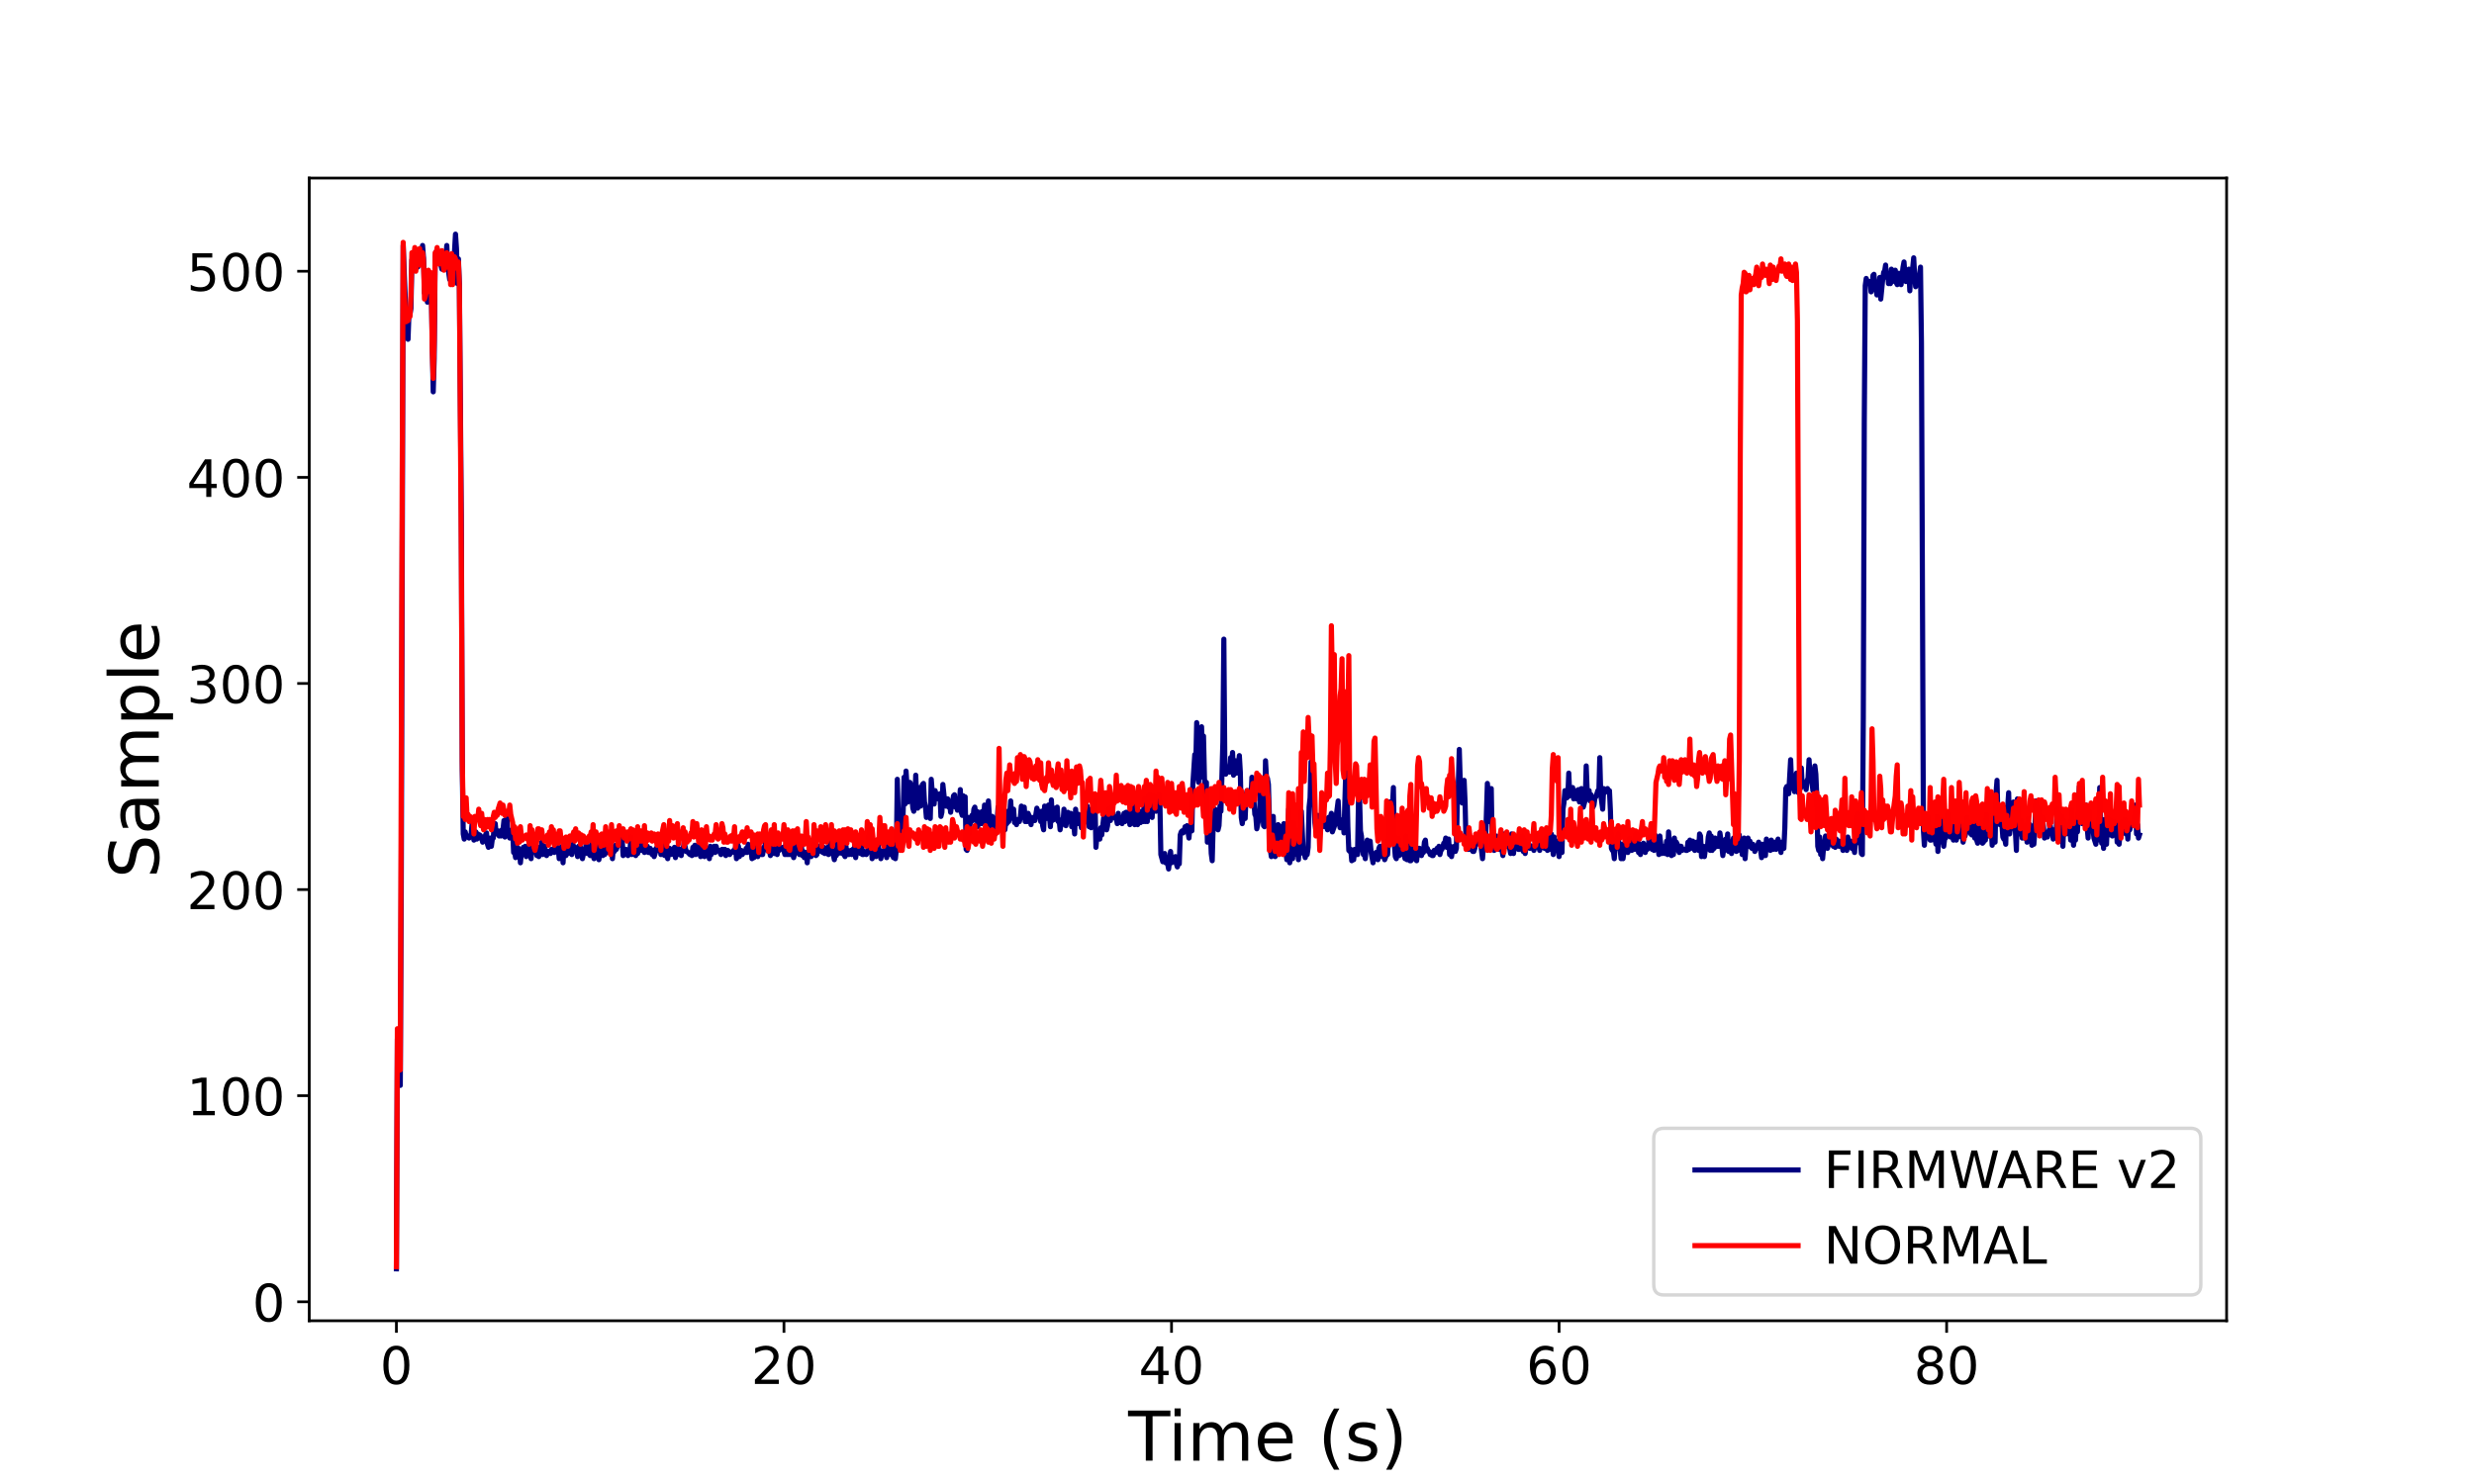 <?xml version="1.0" encoding="UTF-8"?>
<svg xmlns="http://www.w3.org/2000/svg" xmlns:xlink="http://www.w3.org/1999/xlink" width="720pt" height="432pt" viewBox="0 0 720 432" version="1.1">
<defs>
<g>
<symbol overflow="visible" id="glyph0-0">
<path style="stroke:none;" d="M 0.75 2.656 L 0.75 -10.578 L 8.25 -10.578 L 8.25 2.656 Z M 1.594 1.812 L 7.406 1.812 L 7.406 -9.734 L 1.594 -9.734 Z M 1.594 1.812 "/>
</symbol>
<symbol overflow="visible" id="glyph0-1">
<path style="stroke:none;" d="M 4.766 -9.969 C 4.004 -9.969 3.43 -9.594 3.047 -8.844 C 2.66 -8.094 2.469 -6.961 2.469 -5.453 C 2.469 -3.953 2.66 -2.828 3.047 -2.078 C 3.43 -1.328 4.004 -0.953 4.766 -0.953 C 5.535 -0.953 6.109 -1.328 6.484 -2.078 C 6.867 -2.828 7.062 -3.953 7.062 -5.453 C 7.062 -6.961 6.867 -8.094 6.484 -8.844 C 6.109 -9.594 5.535 -9.969 4.766 -9.969 Z M 4.766 -11.141 C 5.992 -11.141 6.93 -10.648 7.578 -9.672 C 8.223 -8.703 8.547 -7.297 8.547 -5.453 C 8.547 -3.617 8.223 -2.211 7.578 -1.234 C 6.93 -0.266 5.992 0.219 4.766 0.219 C 3.547 0.219 2.609 -0.266 1.953 -1.234 C 1.305 -2.211 0.984 -3.617 0.984 -5.453 C 0.984 -7.297 1.305 -8.703 1.953 -9.672 C 2.609 -10.648 3.547 -11.141 4.766 -11.141 Z M 4.766 -11.141 "/>
</symbol>
<symbol overflow="visible" id="glyph0-2">
<path style="stroke:none;" d="M 2.875 -1.25 L 8.047 -1.25 L 8.047 0 L 1.094 0 L 1.094 -1.25 C 1.656 -1.82 2.422 -2.598 3.391 -3.578 C 4.359 -4.555 4.969 -5.191 5.219 -5.484 C 5.695 -6.016 6.031 -6.461 6.219 -6.828 C 6.406 -7.203 6.5 -7.566 6.5 -7.922 C 6.5 -8.504 6.297 -8.977 5.891 -9.344 C 5.484 -9.707 4.953 -9.891 4.297 -9.891 C 3.828 -9.891 3.332 -9.805 2.812 -9.641 C 2.301 -9.484 1.754 -9.238 1.172 -8.906 L 1.172 -10.406 C 1.766 -10.645 2.32 -10.828 2.844 -10.953 C 3.363 -11.078 3.836 -11.141 4.266 -11.141 C 5.398 -11.141 6.301 -10.852 6.969 -10.281 C 7.645 -9.719 7.984 -8.961 7.984 -8.016 C 7.984 -7.566 7.898 -7.141 7.734 -6.734 C 7.566 -6.328 7.258 -5.852 6.812 -5.312 C 6.688 -5.164 6.297 -4.754 5.641 -4.078 C 4.992 -3.398 4.07 -2.457 2.875 -1.25 Z M 2.875 -1.25 "/>
</symbol>
<symbol overflow="visible" id="glyph0-3">
<path style="stroke:none;" d="M 5.672 -9.641 L 1.938 -3.812 L 5.672 -3.812 Z M 5.281 -10.938 L 7.141 -10.938 L 7.141 -3.812 L 8.703 -3.812 L 8.703 -2.578 L 7.141 -2.578 L 7.141 0 L 5.672 0 L 5.672 -2.578 L 0.734 -2.578 L 0.734 -4 Z M 5.281 -10.938 "/>
</symbol>
<symbol overflow="visible" id="glyph0-4">
<path style="stroke:none;" d="M 4.953 -6.062 C 4.285 -6.062 3.758 -5.832 3.375 -5.375 C 2.988 -4.914 2.797 -4.297 2.797 -3.516 C 2.797 -2.723 2.988 -2.098 3.375 -1.641 C 3.758 -1.18 4.285 -0.953 4.953 -0.953 C 5.617 -0.953 6.145 -1.18 6.531 -1.641 C 6.914 -2.098 7.109 -2.723 7.109 -3.516 C 7.109 -4.297 6.914 -4.914 6.531 -5.375 C 6.145 -5.832 5.617 -6.062 4.953 -6.062 Z M 7.891 -10.688 L 7.891 -9.344 C 7.516 -9.52 7.141 -9.656 6.766 -9.75 C 6.391 -9.844 6.016 -9.891 5.641 -9.891 C 4.66 -9.891 3.91 -9.555 3.391 -8.891 C 2.879 -8.234 2.586 -7.238 2.516 -5.906 C 2.805 -6.332 3.164 -6.66 3.594 -6.891 C 4.031 -7.117 4.516 -7.234 5.047 -7.234 C 6.141 -7.234 7.004 -6.898 7.641 -6.234 C 8.273 -5.566 8.594 -4.66 8.594 -3.516 C 8.594 -2.391 8.258 -1.484 7.594 -0.797 C 6.938 -0.117 6.055 0.219 4.953 0.219 C 3.68 0.219 2.711 -0.266 2.047 -1.234 C 1.379 -2.211 1.047 -3.617 1.047 -5.453 C 1.047 -7.18 1.457 -8.562 2.281 -9.594 C 3.102 -10.625 4.203 -11.141 5.578 -11.141 C 5.953 -11.141 6.328 -11.098 6.703 -11.016 C 7.078 -10.941 7.473 -10.832 7.891 -10.688 Z M 7.891 -10.688 "/>
</symbol>
<symbol overflow="visible" id="glyph0-5">
<path style="stroke:none;" d="M 4.766 -5.188 C 4.066 -5.188 3.516 -5 3.109 -4.625 C 2.703 -4.25 2.5 -3.734 2.5 -3.078 C 2.5 -2.422 2.703 -1.898 3.109 -1.516 C 3.516 -1.141 4.066 -0.953 4.766 -0.953 C 5.473 -0.953 6.023 -1.141 6.422 -1.516 C 6.828 -1.898 7.031 -2.422 7.031 -3.078 C 7.031 -3.734 6.828 -4.25 6.422 -4.625 C 6.023 -5 5.473 -5.188 4.766 -5.188 Z M 3.281 -5.828 C 2.656 -5.984 2.164 -6.273 1.812 -6.703 C 1.457 -7.141 1.281 -7.672 1.281 -8.297 C 1.281 -9.172 1.586 -9.863 2.203 -10.375 C 2.828 -10.883 3.68 -11.141 4.766 -11.141 C 5.859 -11.141 6.711 -10.883 7.328 -10.375 C 7.953 -9.863 8.266 -9.172 8.266 -8.297 C 8.266 -7.672 8.086 -7.141 7.734 -6.703 C 7.379 -6.273 6.883 -5.984 6.25 -5.828 C 6.969 -5.66 7.523 -5.332 7.922 -4.844 C 8.316 -4.363 8.516 -3.773 8.516 -3.078 C 8.516 -2.016 8.191 -1.195 7.547 -0.625 C 6.898 -0.062 5.973 0.219 4.766 0.219 C 3.555 0.219 2.629 -0.062 1.984 -0.625 C 1.336 -1.195 1.016 -2.016 1.016 -3.078 C 1.016 -3.773 1.211 -4.363 1.609 -4.844 C 2.016 -5.332 2.57 -5.66 3.281 -5.828 Z M 2.75 -8.156 C 2.75 -7.594 2.926 -7.148 3.281 -6.828 C 3.633 -6.516 4.129 -6.359 4.766 -6.359 C 5.398 -6.359 5.895 -6.516 6.25 -6.828 C 6.613 -7.148 6.797 -7.594 6.797 -8.156 C 6.797 -8.727 6.613 -9.172 6.25 -9.484 C 5.895 -9.805 5.398 -9.969 4.766 -9.969 C 4.129 -9.969 3.633 -9.805 3.281 -9.484 C 2.926 -9.172 2.75 -8.727 2.75 -8.156 Z M 2.75 -8.156 "/>
</symbol>
<symbol overflow="visible" id="glyph0-6">
<path style="stroke:none;" d="M 1.859 -1.25 L 4.281 -1.25 L 4.281 -9.594 L 1.641 -9.062 L 1.641 -10.406 L 4.266 -10.938 L 5.75 -10.938 L 5.75 -1.25 L 8.156 -1.25 L 8.156 0 L 1.859 0 Z M 1.859 -1.25 "/>
</symbol>
<symbol overflow="visible" id="glyph0-7">
<path style="stroke:none;" d="M 6.094 -5.891 C 6.801 -5.742 7.352 -5.43 7.75 -4.953 C 8.145 -4.473 8.344 -3.879 8.344 -3.172 C 8.344 -2.098 7.969 -1.266 7.219 -0.672 C 6.477 -0.078 5.426 0.219 4.062 0.219 C 3.602 0.219 3.129 0.172 2.641 0.078 C 2.16 -0.016 1.66 -0.148 1.141 -0.328 L 1.141 -1.766 C 1.555 -1.523 2.004 -1.344 2.484 -1.219 C 2.973 -1.094 3.484 -1.031 4.016 -1.031 C 4.941 -1.031 5.648 -1.211 6.141 -1.578 C 6.629 -1.941 6.875 -2.473 6.875 -3.172 C 6.875 -3.816 6.645 -4.32 6.188 -4.688 C 5.738 -5.051 5.113 -5.234 4.312 -5.234 L 3.031 -5.234 L 3.031 -6.453 L 4.359 -6.453 C 5.086 -6.453 5.645 -6.598 6.031 -6.891 C 6.414 -7.18 6.609 -7.598 6.609 -8.141 C 6.609 -8.703 6.41 -9.133 6.016 -9.438 C 5.617 -9.738 5.051 -9.891 4.312 -9.891 C 3.906 -9.891 3.469 -9.844 3 -9.75 C 2.539 -9.664 2.031 -9.531 1.469 -9.344 L 1.469 -10.672 C 2.031 -10.828 2.555 -10.941 3.047 -11.016 C 3.535 -11.098 4 -11.141 4.438 -11.141 C 5.562 -11.141 6.453 -10.883 7.109 -10.375 C 7.766 -9.863 8.094 -9.172 8.094 -8.297 C 8.094 -7.691 7.914 -7.18 7.562 -6.766 C 7.219 -6.348 6.727 -6.055 6.094 -5.891 Z M 6.094 -5.891 "/>
</symbol>
<symbol overflow="visible" id="glyph0-8">
<path style="stroke:none;" d="M 1.625 -10.938 L 7.422 -10.938 L 7.422 -9.688 L 2.969 -9.688 L 2.969 -7.016 C 3.188 -7.086 3.398 -7.141 3.609 -7.172 C 3.828 -7.211 4.047 -7.234 4.266 -7.234 C 5.484 -7.234 6.445 -6.895 7.156 -6.219 C 7.875 -5.551 8.234 -4.648 8.234 -3.516 C 8.234 -2.336 7.863 -1.422 7.125 -0.766 C 6.395 -0.109 5.363 0.219 4.031 0.219 C 3.57 0.219 3.102 0.176 2.625 0.094 C 2.156 0.02 1.664 -0.094 1.156 -0.25 L 1.156 -1.75 C 1.594 -1.508 2.047 -1.328 2.516 -1.203 C 2.984 -1.086 3.477 -1.031 4 -1.031 C 4.852 -1.031 5.523 -1.25 6.016 -1.688 C 6.504 -2.133 6.75 -2.742 6.75 -3.516 C 6.75 -4.273 6.504 -4.875 6.016 -5.312 C 5.523 -5.758 4.852 -5.984 4 -5.984 C 3.602 -5.984 3.207 -5.938 2.812 -5.844 C 2.426 -5.758 2.031 -5.625 1.625 -5.438 Z M 1.625 -10.938 "/>
</symbol>
<symbol overflow="visible" id="glyph0-9">
<path style="stroke:none;" d="M 1.469 -10.938 L 7.75 -10.938 L 7.75 -9.688 L 2.953 -9.688 L 2.953 -6.469 L 7.281 -6.469 L 7.281 -5.219 L 2.953 -5.219 L 2.953 0 L 1.469 0 Z M 1.469 -10.938 "/>
</symbol>
<symbol overflow="visible" id="glyph0-10">
<path style="stroke:none;" d="M 1.469 -10.938 L 2.953 -10.938 L 2.953 0 L 1.469 0 Z M 1.469 -10.938 "/>
</symbol>
<symbol overflow="visible" id="glyph0-11">
<path style="stroke:none;" d="M 6.656 -5.125 C 6.977 -5.02 7.285 -4.789 7.578 -4.438 C 7.879 -4.082 8.18 -3.598 8.484 -2.984 L 9.984 0 L 8.406 0 L 7 -2.812 C 6.633 -3.539 6.281 -4.023 5.938 -4.266 C 5.602 -4.504 5.145 -4.625 4.562 -4.625 L 2.953 -4.625 L 2.953 0 L 1.469 0 L 1.469 -10.938 L 4.812 -10.938 C 6.062 -10.938 6.992 -10.676 7.609 -10.156 C 8.223 -9.633 8.531 -8.844 8.531 -7.781 C 8.531 -7.094 8.367 -6.52 8.047 -6.062 C 7.734 -5.613 7.27 -5.301 6.656 -5.125 Z M 2.953 -9.719 L 2.953 -5.844 L 4.812 -5.844 C 5.52 -5.844 6.055 -6.004 6.422 -6.328 C 6.785 -6.66 6.969 -7.145 6.969 -7.781 C 6.969 -8.426 6.785 -8.91 6.422 -9.234 C 6.055 -9.555 5.52 -9.719 4.812 -9.719 Z M 2.953 -9.719 "/>
</symbol>
<symbol overflow="visible" id="glyph0-12">
<path style="stroke:none;" d="M 1.469 -10.938 L 3.672 -10.938 L 6.469 -3.5 L 9.266 -10.938 L 11.484 -10.938 L 11.484 0 L 10.031 0 L 10.031 -9.609 L 7.219 -2.109 L 5.734 -2.109 L 2.906 -9.609 L 2.906 0 L 1.469 0 Z M 1.469 -10.938 "/>
</symbol>
<symbol overflow="visible" id="glyph0-13">
<path style="stroke:none;" d="M 0.5 -10.938 L 2 -10.938 L 4.297 -1.688 L 6.578 -10.938 L 8.25 -10.938 L 10.547 -1.688 L 12.844 -10.938 L 14.344 -10.938 L 11.594 0 L 9.734 0 L 7.422 -9.5 L 5.094 0 L 3.234 0 Z M 0.5 -10.938 "/>
</symbol>
<symbol overflow="visible" id="glyph0-14">
<path style="stroke:none;" d="M 5.125 -9.484 L 3.125 -4.031 L 7.141 -4.031 Z M 4.297 -10.938 L 5.969 -10.938 L 10.141 0 L 8.594 0 L 7.609 -2.812 L 2.672 -2.812 L 1.672 0 L 0.125 0 Z M 4.297 -10.938 "/>
</symbol>
<symbol overflow="visible" id="glyph0-15">
<path style="stroke:none;" d="M 1.469 -10.938 L 8.391 -10.938 L 8.391 -9.688 L 2.953 -9.688 L 2.953 -6.453 L 8.156 -6.453 L 8.156 -5.203 L 2.953 -5.203 L 2.953 -1.25 L 8.516 -1.25 L 8.516 0 L 1.469 0 Z M 1.469 -10.938 "/>
</symbol>
<symbol overflow="visible" id="glyph0-16">
<path style="stroke:none;" d=""/>
</symbol>
<symbol overflow="visible" id="glyph0-17">
<path style="stroke:none;" d="M 0.453 -8.203 L 1.875 -8.203 L 4.438 -1.312 L 7 -8.203 L 8.438 -8.203 L 5.359 0 L 3.516 0 Z M 0.453 -8.203 "/>
</symbol>
<symbol overflow="visible" id="glyph0-18">
<path style="stroke:none;" d="M 1.469 -10.938 L 3.469 -10.938 L 8.312 -1.781 L 8.312 -10.938 L 9.75 -10.938 L 9.75 0 L 7.75 0 L 2.906 -9.141 L 2.906 0 L 1.469 0 Z M 1.469 -10.938 "/>
</symbol>
<symbol overflow="visible" id="glyph0-19">
<path style="stroke:none;" d="M 5.906 -9.938 C 4.832 -9.938 3.977 -9.535 3.344 -8.734 C 2.719 -7.93 2.406 -6.836 2.406 -5.453 C 2.406 -4.078 2.719 -2.988 3.344 -2.188 C 3.977 -1.383 4.832 -0.984 5.906 -0.984 C 6.977 -0.984 7.828 -1.383 8.453 -2.188 C 9.086 -2.988 9.406 -4.078 9.406 -5.453 C 9.406 -6.836 9.086 -7.93 8.453 -8.734 C 7.828 -9.535 6.977 -9.938 5.906 -9.938 Z M 5.906 -11.141 C 7.438 -11.141 8.66 -10.625 9.578 -9.594 C 10.504 -8.562 10.969 -7.18 10.969 -5.453 C 10.969 -3.734 10.504 -2.359 9.578 -1.328 C 8.66 -0.297 7.438 0.219 5.906 0.219 C 4.375 0.219 3.145 -0.289 2.219 -1.312 C 1.301 -2.344 0.844 -3.723 0.844 -5.453 C 0.844 -7.18 1.301 -8.562 2.219 -9.594 C 3.145 -10.625 4.375 -11.141 5.906 -11.141 Z M 5.906 -11.141 "/>
</symbol>
<symbol overflow="visible" id="glyph0-20">
<path style="stroke:none;" d="M 1.469 -10.938 L 2.953 -10.938 L 2.953 -1.25 L 8.281 -1.25 L 8.281 0 L 1.469 0 Z M 1.469 -10.938 "/>
</symbol>
<symbol overflow="visible" id="glyph1-0">
<path style="stroke:none;" d="M 1 3.531 L 1 -14.109 L 11 -14.109 L 11 3.531 Z M 2.125 2.422 L 9.891 2.422 L 9.891 -12.984 L 2.125 -12.984 Z M 2.125 2.422 "/>
</symbol>
<symbol overflow="visible" id="glyph1-1">
<path style="stroke:none;" d="M -0.062 -14.578 L 12.281 -14.578 L 12.281 -12.922 L 7.094 -12.922 L 7.094 0 L 5.125 0 L 5.125 -12.922 L -0.062 -12.922 Z M -0.062 -14.578 "/>
</symbol>
<symbol overflow="visible" id="glyph1-2">
<path style="stroke:none;" d="M 1.891 -10.938 L 3.688 -10.938 L 3.688 0 L 1.891 0 Z M 1.891 -15.203 L 3.688 -15.203 L 3.688 -12.922 L 1.891 -12.922 Z M 1.891 -15.203 "/>
</symbol>
<symbol overflow="visible" id="glyph1-3">
<path style="stroke:none;" d="M 10.406 -8.844 C 10.852 -9.645 11.391 -10.238 12.016 -10.625 C 12.641 -11.008 13.375 -11.203 14.219 -11.203 C 15.352 -11.203 16.227 -10.801 16.844 -10 C 17.469 -9.207 17.781 -8.078 17.781 -6.609 L 17.781 0 L 15.984 0 L 15.984 -6.547 C 15.984 -7.586 15.797 -8.363 15.422 -8.875 C 15.047 -9.383 14.477 -9.641 13.719 -9.641 C 12.789 -9.641 12.055 -9.328 11.516 -8.703 C 10.973 -8.086 10.703 -7.25 10.703 -6.188 L 10.703 0 L 8.891 0 L 8.891 -6.547 C 8.891 -7.598 8.703 -8.375 8.328 -8.875 C 7.961 -9.383 7.395 -9.641 6.625 -9.641 C 5.707 -9.641 4.977 -9.328 4.438 -8.703 C 3.895 -8.086 3.625 -7.25 3.625 -6.188 L 3.625 0 L 1.812 0 L 1.812 -10.938 L 3.625 -10.938 L 3.625 -9.234 C 4.031 -9.91 4.52 -10.406 5.094 -10.719 C 5.664 -11.039 6.348 -11.203 7.141 -11.203 C 7.93 -11.203 8.602 -11 9.156 -10.594 C 9.719 -10.188 10.133 -9.602 10.406 -8.844 Z M 10.406 -8.844 "/>
</symbol>
<symbol overflow="visible" id="glyph1-4">
<path style="stroke:none;" d="M 11.234 -5.922 L 11.234 -5.047 L 2.984 -5.047 C 3.055 -3.805 3.426 -2.859 4.094 -2.203 C 4.758 -1.555 5.691 -1.234 6.891 -1.234 C 7.578 -1.234 8.242 -1.316 8.891 -1.484 C 9.535 -1.66 10.18 -1.914 10.828 -2.25 L 10.828 -0.562 C 10.18 -0.281 9.52 -0.07 8.844 0.062 C 8.164 0.207 7.477 0.281 6.781 0.281 C 5.031 0.281 3.645 -0.223 2.625 -1.234 C 1.613 -2.254 1.109 -3.629 1.109 -5.359 C 1.109 -7.148 1.586 -8.57 2.547 -9.625 C 3.516 -10.676 4.82 -11.203 6.469 -11.203 C 7.938 -11.203 9.098 -10.727 9.953 -9.781 C 10.805 -8.832 11.234 -7.547 11.234 -5.922 Z M 9.438 -6.453 C 9.426 -7.43 9.148 -8.211 8.609 -8.797 C 8.078 -9.379 7.367 -9.672 6.484 -9.672 C 5.484 -9.672 4.68 -9.391 4.078 -8.828 C 3.473 -8.266 3.125 -7.469 3.031 -6.438 Z M 9.438 -6.453 "/>
</symbol>
<symbol overflow="visible" id="glyph1-5">
<path style="stroke:none;" d=""/>
</symbol>
<symbol overflow="visible" id="glyph1-6">
<path style="stroke:none;" d="M 6.203 -15.172 C 5.328 -13.68 4.676 -12.203 4.25 -10.734 C 3.832 -9.266 3.625 -7.781 3.625 -6.281 C 3.625 -4.781 3.836 -3.289 4.266 -1.812 C 4.691 -0.332 5.336 1.148 6.203 2.641 L 4.641 2.641 C 3.66 1.109 2.926 -0.395 2.438 -1.875 C 1.957 -3.352 1.719 -4.82 1.719 -6.281 C 1.719 -7.727 1.957 -9.188 2.438 -10.656 C 2.926 -12.133 3.66 -13.641 4.641 -15.172 Z M 6.203 -15.172 "/>
</symbol>
<symbol overflow="visible" id="glyph1-7">
<path style="stroke:none;" d="M 8.859 -10.609 L 8.859 -8.922 C 8.348 -9.18 7.816 -9.375 7.266 -9.5 C 6.723 -9.633 6.16 -9.703 5.578 -9.703 C 4.68 -9.703 4.008 -9.562 3.562 -9.281 C 3.125 -9.008 2.906 -8.602 2.906 -8.062 C 2.906 -7.645 3.062 -7.316 3.375 -7.078 C 3.695 -6.836 4.336 -6.609 5.297 -6.391 L 5.922 -6.266 C 7.191 -5.984 8.094 -5.594 8.625 -5.094 C 9.164 -4.602 9.438 -3.91 9.438 -3.016 C 9.438 -2.004 9.035 -1.203 8.234 -0.609 C 7.43 -0.016 6.328 0.281 4.922 0.281 C 4.336 0.281 3.727 0.223 3.094 0.109 C 2.457 -0.004 1.785 -0.176 1.078 -0.406 L 1.078 -2.25 C 1.742 -1.906 2.398 -1.645 3.047 -1.469 C 3.691 -1.301 4.332 -1.219 4.969 -1.219 C 5.812 -1.219 6.457 -1.363 6.906 -1.656 C 7.363 -1.945 7.594 -2.352 7.594 -2.875 C 7.594 -3.363 7.426 -3.738 7.094 -4 C 6.77 -4.258 6.051 -4.508 4.938 -4.75 L 4.312 -4.906 C 3.195 -5.133 2.391 -5.488 1.891 -5.969 C 1.398 -6.457 1.156 -7.129 1.156 -7.984 C 1.156 -9.004 1.52 -9.797 2.25 -10.359 C 2.977 -10.922 4.016 -11.203 5.359 -11.203 C 6.023 -11.203 6.648 -11.148 7.234 -11.047 C 7.816 -10.953 8.359 -10.805 8.859 -10.609 Z M 8.859 -10.609 "/>
</symbol>
<symbol overflow="visible" id="glyph1-8">
<path style="stroke:none;" d="M 1.609 -15.172 L 3.172 -15.172 C 4.141 -13.641 4.863 -12.133 5.344 -10.656 C 5.832 -9.188 6.078 -7.727 6.078 -6.281 C 6.078 -4.82 5.832 -3.352 5.344 -1.875 C 4.863 -0.395 4.141 1.109 3.172 2.641 L 1.609 2.641 C 2.473 1.148 3.117 -0.332 3.547 -1.812 C 3.973 -3.289 4.188 -4.781 4.188 -6.281 C 4.188 -7.781 3.973 -9.266 3.547 -10.734 C 3.117 -12.203 2.473 -13.68 1.609 -15.172 Z M 1.609 -15.172 "/>
</symbol>
<symbol overflow="visible" id="glyph2-0">
<path style="stroke:none;" d="M 3.531 -1 L -14.109 -1 L -14.109 -11 L 3.531 -11 Z M 2.422 -2.125 L 2.422 -9.891 L -12.984 -9.891 L -12.984 -2.125 Z M 2.422 -2.125 "/>
</symbol>
<symbol overflow="visible" id="glyph2-1">
<path style="stroke:none;" d="M -14.109 -10.703 L -12.172 -10.703 C -12.535 -9.953 -12.805 -9.242 -12.984 -8.578 C -13.16 -7.922 -13.25 -7.281 -13.25 -6.656 C -13.25 -5.582 -13.039 -4.754 -12.625 -4.172 C -12.207 -3.586 -11.613 -3.297 -10.844 -3.297 C -10.195 -3.297 -9.707 -3.488 -9.375 -3.875 C -9.051 -4.27 -8.785 -5.004 -8.578 -6.078 L -8.344 -7.281 C -8.062 -8.75 -7.566 -9.832 -6.859 -10.531 C -6.148 -11.227 -5.207 -11.578 -4.031 -11.578 C -2.613 -11.578 -1.539 -11.102 -0.812 -10.156 C -0.082 -9.207 0.281 -7.82 0.281 -6 C 0.281 -5.312 0.203 -4.578 0.047 -3.797 C -0.109 -3.016 -0.336 -2.207 -0.641 -1.375 L -2.672 -1.375 C -2.223 -2.176 -1.883 -2.961 -1.656 -3.734 C -1.426 -4.504 -1.312 -5.258 -1.312 -6 C -1.312 -7.125 -1.531 -7.988 -1.969 -8.594 C -2.414 -9.207 -3.051 -9.516 -3.875 -9.516 C -4.594 -9.516 -5.148 -9.297 -5.547 -8.859 C -5.953 -8.422 -6.258 -7.703 -6.469 -6.703 L -6.703 -5.5 C -6.992 -4.031 -7.453 -2.961 -8.078 -2.297 C -8.703 -1.641 -9.57 -1.312 -10.688 -1.312 C -11.977 -1.312 -12.992 -1.766 -13.734 -2.672 C -14.473 -3.586 -14.844 -4.844 -14.844 -6.438 C -14.844 -7.125 -14.781 -7.82 -14.656 -8.531 C -14.531 -9.238 -14.348 -9.961 -14.109 -10.703 Z M -14.109 -10.703 "/>
</symbol>
<symbol overflow="visible" id="glyph2-2">
<path style="stroke:none;" d="M -5.5 -6.859 C -5.5 -5.398 -5.332 -4.391 -5 -3.828 C -4.664 -3.273 -4.098 -3 -3.297 -3 C -2.66 -3 -2.156 -3.207 -1.781 -3.625 C -1.406 -4.051 -1.219 -4.625 -1.219 -5.344 C -1.219 -6.344 -1.57 -7.141 -2.281 -7.734 C -2.988 -8.336 -3.926 -8.641 -5.094 -8.641 L -5.5 -8.641 Z M -6.234 -10.438 L 0 -10.438 L 0 -8.641 L -1.656 -8.641 C -1 -8.234 -0.508 -7.723 -0.188 -7.109 C 0.125 -6.492 0.281 -5.742 0.281 -4.859 C 0.281 -3.742 -0.031 -2.852 -0.656 -2.188 C -1.289 -1.531 -2.133 -1.203 -3.188 -1.203 C -4.414 -1.203 -5.344 -1.613 -5.969 -2.438 C -6.594 -3.258 -6.906 -4.488 -6.906 -6.125 L -6.906 -8.641 L -7.078 -8.641 C -7.91 -8.641 -8.551 -8.367 -9 -7.828 C -9.445 -7.285 -9.672 -6.52 -9.672 -5.531 C -9.672 -4.906 -9.598 -4.297 -9.453 -3.703 C -9.305 -3.117 -9.082 -2.551 -8.781 -2 L -10.438 -2 C -10.695 -2.656 -10.891 -3.289 -11.016 -3.906 C -11.141 -4.531 -11.203 -5.133 -11.203 -5.719 C -11.203 -7.301 -10.789 -8.484 -9.969 -9.266 C -9.145 -10.047 -7.898 -10.438 -6.234 -10.438 Z M -6.234 -10.438 "/>
</symbol>
<symbol overflow="visible" id="glyph2-3">
<path style="stroke:none;" d="M -8.844 -10.406 C -9.645 -10.852 -10.238 -11.391 -10.625 -12.016 C -11.008 -12.641 -11.203 -13.375 -11.203 -14.219 C -11.203 -15.352 -10.801 -16.227 -10 -16.844 C -9.207 -17.469 -8.078 -17.781 -6.609 -17.781 L 0 -17.781 L 0 -15.984 L -6.547 -15.984 C -7.586 -15.984 -8.363 -15.797 -8.875 -15.422 C -9.383 -15.047 -9.641 -14.477 -9.641 -13.719 C -9.641 -12.789 -9.328 -12.055 -8.703 -11.516 C -8.086 -10.973 -7.25 -10.703 -6.188 -10.703 L 0 -10.703 L 0 -8.891 L -6.547 -8.891 C -7.598 -8.891 -8.375 -8.703 -8.875 -8.328 C -9.383 -7.961 -9.641 -7.395 -9.641 -6.625 C -9.641 -5.707 -9.328 -4.977 -8.703 -4.438 C -8.086 -3.895 -7.25 -3.625 -6.188 -3.625 L 0 -3.625 L 0 -1.812 L -10.938 -1.812 L -10.938 -3.625 L -9.234 -3.625 C -9.91 -4.031 -10.406 -4.52 -10.719 -5.094 C -11.039 -5.664 -11.203 -6.348 -11.203 -7.141 C -11.203 -7.93 -11 -8.602 -10.594 -9.156 C -10.188 -9.719 -9.602 -10.133 -8.844 -10.406 Z M -8.844 -10.406 "/>
</symbol>
<symbol overflow="visible" id="glyph2-4">
<path style="stroke:none;" d="M -1.641 -3.625 L 4.156 -3.625 L 4.156 -1.812 L -10.938 -1.812 L -10.938 -3.625 L -9.281 -3.625 C -9.926 -4 -10.406 -4.473 -10.719 -5.047 C -11.039 -5.629 -11.203 -6.32 -11.203 -7.125 C -11.203 -8.445 -10.672 -9.523 -9.609 -10.359 C -8.555 -11.191 -7.172 -11.609 -5.453 -11.609 C -3.734 -11.609 -2.348 -11.191 -1.297 -10.359 C -0.242 -9.523 0.281 -8.445 0.281 -7.125 C 0.281 -6.32 0.125 -5.629 -0.188 -5.047 C -0.508 -4.473 -0.992 -4 -1.641 -3.625 Z M -5.453 -9.734 C -6.773 -9.734 -7.812 -9.461 -8.562 -8.922 C -9.32 -8.379 -9.703 -7.633 -9.703 -6.688 C -9.703 -5.727 -9.32 -4.977 -8.562 -4.438 C -7.812 -3.895 -6.773 -3.625 -5.453 -3.625 C -4.141 -3.625 -3.102 -3.895 -2.344 -4.438 C -1.594 -4.977 -1.219 -5.727 -1.219 -6.688 C -1.219 -7.633 -1.594 -8.379 -2.344 -8.922 C -3.102 -9.461 -4.141 -9.734 -5.453 -9.734 Z M -5.453 -9.734 "/>
</symbol>
<symbol overflow="visible" id="glyph2-5">
<path style="stroke:none;" d="M -15.203 -1.891 L -15.203 -3.688 L 0 -3.688 L 0 -1.891 Z M -15.203 -1.891 "/>
</symbol>
<symbol overflow="visible" id="glyph2-6">
<path style="stroke:none;" d="M -5.922 -11.234 L -5.047 -11.234 L -5.047 -2.984 C -3.805 -3.055 -2.859 -3.426 -2.203 -4.094 C -1.555 -4.758 -1.234 -5.691 -1.234 -6.891 C -1.234 -7.578 -1.316 -8.242 -1.484 -8.891 C -1.66 -9.535 -1.914 -10.18 -2.25 -10.828 L -0.562 -10.828 C -0.281 -10.18 -0.07 -9.52 0.062 -8.844 C 0.207 -8.164 0.281 -7.477 0.281 -6.781 C 0.281 -5.031 -0.223 -3.645 -1.234 -2.625 C -2.254 -1.613 -3.629 -1.109 -5.359 -1.109 C -7.148 -1.109 -8.57 -1.586 -9.625 -2.547 C -10.676 -3.516 -11.203 -4.82 -11.203 -6.469 C -11.203 -7.938 -10.727 -9.098 -9.781 -9.953 C -8.832 -10.805 -7.547 -11.234 -5.922 -11.234 Z M -6.453 -9.438 C -7.43 -9.426 -8.211 -9.148 -8.797 -8.609 C -9.379 -8.078 -9.672 -7.367 -9.672 -6.484 C -9.672 -5.484 -9.391 -4.68 -8.828 -4.078 C -8.266 -3.473 -7.469 -3.125 -6.438 -3.031 Z M -6.453 -9.438 "/>
</symbol>
</g>
<clipPath id="clip1">
  <path d="M 90 51.84 L 648 51.84 L 648 384.48 L 90 384.48 Z M 90 51.84 "/>
</clipPath>
<clipPath id="clip2">
  <rect x="0" y="0" width="558" height="334"/>
</clipPath>
<g id="surface5" clip-path="url(#clip2)">
<path style="fill:none;stroke-width:1.5;stroke-linecap:square;stroke-linejoin:round;stroke:rgb(100%,0%,0%);stroke-opacity:0.996;stroke-miterlimit:10;" d="M 115.363 -368.762 L 115.645 -299.461 L 115.926 -311.762 L 116.211 -309.961 L 116.492 -311.461 L 117.055 -139.262 L 117.336 -70.559 L 117.621 -84.961 L 118.184 -93.66 L 118.465 -90.059 L 118.746 -93.359 L 119.031 -91.559 L 119.312 -92.16 L 119.594 -86.16 L 119.875 -73.559 L 120.156 -77.16 L 120.723 -72.059 L 121.004 -78.961 L 121.285 -75.961 L 121.566 -77.16 L 121.848 -76.559 L 122.133 -72.359 L 122.414 -77.16 L 122.695 -74.16 L 122.977 -73.559 L 123.258 -75.961 L 123.539 -87.059 L 123.824 -86.16 L 124.105 -84.66 L 124.387 -84.961 L 124.668 -78.66 L 124.949 -80.461 L 125.234 -79.262 L 125.516 -81.359 L 125.797 -102.059 L 126.078 -110.16 L 126.359 -99.059 L 126.645 -73.559 L 126.926 -74.16 L 127.207 -72.059 L 127.488 -73.262 L 127.77 -76.859 L 128.336 -74.762 L 128.617 -72.961 L 128.898 -76.859 L 129.18 -78.66 L 129.461 -78.059 L 130.027 -73.559 L 130.309 -77.762 L 130.871 -74.461 L 131.152 -82.859 L 131.438 -73.859 L 131.719 -82.859 L 132 -75.359 L 132.281 -74.762 L 132.562 -75.359 L 132.848 -78.059 L 133.129 -78.059 L 133.41 -76.262 L 133.691 -83.16 L 134.258 -161.762 L 134.539 -221.762 L 134.82 -237.66 L 135.102 -236.762 L 135.383 -238.559 L 135.664 -232.262 L 135.949 -238.262 L 136.23 -237.059 L 136.512 -239.16 L 136.793 -237.66 L 137.074 -238.559 L 137.359 -237.961 L 137.641 -237.961 L 137.922 -242.762 L 138.203 -237.66 L 138.484 -238.559 L 138.766 -238.559 L 139.051 -238.262 L 139.332 -235.559 L 139.613 -239.16 L 139.895 -240.359 L 140.176 -236.762 L 140.461 -239.762 L 140.742 -241.559 L 141.023 -238.559 L 141.305 -240.961 L 141.871 -238.559 L 142.152 -240.66 L 142.434 -238.559 L 142.996 -241.559 L 143.277 -240.059 L 143.562 -237.66 L 143.844 -236.461 L 144.125 -237.961 L 144.406 -236.762 L 144.688 -237.359 L 144.973 -235.559 L 145.535 -233.762 L 146.098 -236.762 L 146.383 -234.359 L 146.945 -237.359 L 147.508 -236.16 L 147.789 -236.461 L 148.074 -237.059 L 148.355 -234.359 L 148.637 -237.059 L 149.199 -239.461 L 149.484 -242.461 L 149.766 -240.66 L 150.047 -244.262 L 150.328 -243.66 L 150.609 -245.461 L 150.891 -241.262 L 151.176 -245.16 L 151.457 -240.66 L 151.738 -243.359 L 152.02 -244.559 L 152.301 -243.961 L 153.148 -243.059 L 153.43 -244.262 L 153.711 -243.359 L 153.996 -245.762 L 154.277 -240.359 L 154.559 -244.262 L 154.84 -241.559 L 155.121 -243.66 L 155.402 -246.66 L 155.688 -247.559 L 155.969 -246.359 L 156.25 -244.559 L 156.531 -241.262 L 156.812 -241.262 L 157.098 -243.961 L 157.379 -241.859 L 157.66 -241.559 L 157.941 -243.961 L 158.223 -244.262 L 158.504 -244.859 L 158.789 -244.859 L 159.07 -244.559 L 159.352 -243.059 L 159.633 -246.059 L 159.914 -242.16 L 160.199 -244.559 L 160.48 -240.66 L 160.762 -245.16 L 161.043 -241.559 L 161.324 -246.059 L 161.609 -242.762 L 161.891 -243.66 L 162.172 -243.359 L 162.453 -245.461 L 162.734 -241.859 L 163.016 -241.859 L 163.301 -244.559 L 163.582 -244.262 L 163.863 -244.859 L 164.145 -246.961 L 164.426 -243.961 L 164.711 -243.66 L 165.273 -246.359 L 165.836 -243.359 L 166.117 -244.559 L 166.402 -243.961 L 166.965 -242.16 L 167.246 -244.859 L 167.527 -241.262 L 167.812 -244.262 L 168.094 -243.66 L 168.375 -242.461 L 168.656 -242.762 L 168.938 -245.762 L 169.223 -243.059 L 169.504 -243.961 L 169.785 -243.359 L 170.066 -245.16 L 170.348 -243.961 L 170.629 -245.16 L 170.914 -245.16 L 171.195 -243.961 L 171.477 -243.359 L 171.758 -243.66 L 172.039 -242.16 L 172.324 -244.859 L 172.605 -240.059 L 172.887 -247.559 L 173.168 -246.059 L 173.449 -242.16 L 173.734 -244.559 L 174.016 -243.059 L 174.297 -244.559 L 174.578 -245.16 L 174.859 -246.359 L 175.141 -242.762 L 175.707 -246.059 L 175.988 -245.461 L 176.27 -240.66 L 176.551 -244.262 L 176.836 -243.059 L 177.117 -247.262 L 177.398 -242.16 L 177.68 -248.762 L 177.961 -240.059 L 178.242 -244.859 L 178.527 -242.16 L 178.809 -242.16 L 179.09 -243.961 L 179.371 -241.859 L 179.652 -244.559 L 179.938 -246.059 L 180.219 -240.359 L 180.5 -243.059 L 180.781 -241.859 L 181.062 -243.059 L 181.348 -241.262 L 181.629 -243.961 L 181.91 -242.16 L 182.473 -244.859 L 182.754 -242.16 L 183.039 -244.262 L 183.32 -242.16 L 183.602 -241.262 L 183.883 -243.359 L 184.164 -241.559 L 184.449 -248.16 L 184.73 -242.762 L 185.012 -243.359 L 185.293 -246.059 L 185.574 -240.66 L 185.855 -244.559 L 186.141 -244.859 L 186.422 -241.859 L 186.703 -244.859 L 186.984 -243.66 L 187.266 -244.262 L 187.551 -240.359 L 187.832 -246.059 L 188.113 -243.66 L 188.395 -242.461 L 188.676 -244.559 L 188.961 -243.961 L 189.242 -243.66 L 189.523 -242.461 L 189.805 -244.859 L 190.086 -244.559 L 190.367 -242.762 L 190.652 -243.66 L 190.934 -243.961 L 191.215 -246.059 L 191.496 -242.762 L 191.777 -244.859 L 192.062 -245.16 L 192.344 -247.559 L 192.625 -242.762 L 193.188 -240.059 L 193.469 -244.559 L 193.754 -242.461 L 194.035 -246.359 L 194.316 -242.461 L 194.598 -244.859 L 194.879 -238.859 L 195.164 -242.762 L 195.445 -243.059 L 195.727 -240.359 L 196.008 -243.961 L 196.289 -241.262 L 196.574 -241.559 L 196.855 -240.961 L 197.137 -239.762 L 197.418 -245.762 L 197.699 -242.461 L 197.98 -243.359 L 198.266 -242.16 L 198.547 -243.359 L 198.828 -240.961 L 199.109 -246.359 L 199.391 -242.16 L 199.676 -245.16 L 199.957 -245.16 L 200.238 -243.66 L 200.52 -244.559 L 201.086 -242.461 L 201.367 -243.059 L 201.648 -239.16 L 201.93 -243.66 L 202.211 -241.262 L 202.492 -243.359 L 202.777 -239.762 L 203.34 -245.16 L 203.621 -242.762 L 203.902 -245.461 L 204.188 -241.559 L 204.469 -246.059 L 204.75 -241.859 L 205.031 -246.66 L 205.312 -246.359 L 205.594 -240.66 L 205.879 -243.961 L 206.16 -243.359 L 206.441 -243.359 L 206.723 -244.559 L 207.004 -244.262 L 207.289 -244.559 L 207.852 -242.762 L 208.133 -242.762 L 208.414 -240.059 L 208.699 -243.66 L 208.98 -244.262 L 209.262 -243.961 L 209.543 -241.859 L 209.824 -243.059 L 210.105 -239.762 L 210.391 -240.961 L 210.672 -245.16 L 210.953 -242.762 L 211.234 -243.66 L 211.516 -245.16 L 211.801 -245.16 L 212.363 -244.559 L 212.645 -243.359 L 212.926 -244.859 L 213.207 -243.059 L 213.492 -243.961 L 213.773 -240.66 L 214.055 -246.66 L 214.336 -245.16 L 214.617 -244.859 L 214.902 -243.66 L 215.184 -244.859 L 215.465 -243.359 L 215.746 -243.059 L 216.027 -242.16 L 216.312 -242.461 L 216.594 -245.16 L 216.875 -242.16 L 217.156 -243.66 L 217.438 -240.961 L 217.719 -243.359 L 218.004 -242.461 L 218.285 -242.461 L 218.566 -242.16 L 218.848 -243.059 L 219.129 -246.66 L 219.414 -243.059 L 219.695 -243.359 L 219.977 -245.461 L 220.258 -244.859 L 220.539 -242.762 L 220.82 -248.16 L 221.105 -242.762 L 221.387 -245.16 L 221.668 -244.559 L 221.949 -244.559 L 222.23 -241.559 L 222.516 -240.359 L 222.797 -240.059 L 223.078 -246.66 L 223.359 -244.262 L 223.641 -247.859 L 223.926 -243.66 L 224.207 -243.961 L 224.488 -241.559 L 224.77 -242.762 L 225.051 -245.762 L 225.332 -240.059 L 225.617 -245.762 L 225.898 -244.559 L 226.18 -245.461 L 226.461 -242.461 L 226.742 -245.762 L 227.027 -243.359 L 227.309 -243.359 L 227.59 -244.262 L 227.871 -243.66 L 228.152 -240.059 L 228.719 -246.359 L 229 -242.461 L 229.281 -241.559 L 229.562 -247.262 L 229.844 -247.559 L 230.129 -243.961 L 230.41 -244.859 L 230.691 -241.859 L 230.973 -245.461 L 231.254 -241.859 L 231.539 -242.16 L 231.82 -244.559 L 232.102 -241.262 L 232.383 -245.461 L 232.945 -247.262 L 233.23 -243.359 L 233.512 -245.16 L 233.793 -244.859 L 234.074 -245.762 L 234.355 -244.559 L 234.641 -239.16 L 234.922 -243.961 L 235.203 -243.66 L 235.484 -247.559 L 235.766 -244.559 L 236.051 -247.559 L 236.332 -246.059 L 236.613 -248.461 L 236.895 -240.059 L 237.457 -246.059 L 237.742 -241.859 L 238.023 -244.559 L 238.305 -243.66 L 238.586 -243.961 L 238.867 -240.66 L 239.152 -246.359 L 239.434 -243.359 L 239.715 -244.559 L 240.277 -240.059 L 240.559 -245.16 L 241.125 -242.461 L 241.406 -243.66 L 241.688 -242.762 L 241.969 -240.059 L 242.254 -246.359 L 242.816 -241.859 L 243.098 -244.559 L 243.379 -242.762 L 243.664 -244.262 L 243.945 -242.461 L 244.227 -241.859 L 244.508 -246.961 L 244.789 -243.059 L 245.07 -246.66 L 245.355 -241.559 L 245.637 -245.16 L 245.918 -241.559 L 246.48 -245.461 L 246.766 -241.262 L 247.047 -243.66 L 247.328 -242.16 L 247.609 -241.559 L 247.891 -244.559 L 248.172 -242.762 L 248.457 -243.961 L 248.738 -246.059 L 249.02 -242.16 L 249.301 -245.762 L 249.582 -245.461 L 249.867 -246.359 L 250.148 -243.059 L 250.43 -245.461 L 250.711 -241.559 L 250.992 -244.262 L 251.277 -245.461 L 251.559 -245.762 L 251.84 -242.461 L 252.121 -246.359 L 252.402 -239.16 L 252.684 -246.059 L 252.969 -245.461 L 253.25 -240.059 L 253.531 -246.961 L 253.812 -241.262 L 254.094 -244.262 L 254.379 -244.559 L 254.66 -247.262 L 254.941 -244.859 L 255.223 -246.059 L 255.504 -244.262 L 255.785 -244.859 L 256.07 -237.961 L 256.352 -242.762 L 256.633 -245.461 L 256.914 -240.359 L 257.195 -246.359 L 257.48 -240.359 L 257.762 -245.16 L 258.043 -242.16 L 258.324 -245.16 L 258.605 -242.16 L 258.891 -245.461 L 259.172 -245.762 L 259.453 -241.262 L 259.734 -245.762 L 260.016 -242.16 L 260.582 -242.762 L 260.863 -244.559 L 261.145 -239.762 L 261.426 -246.359 L 261.707 -243.059 L 261.992 -247.559 L 262.273 -244.559 L 262.555 -247.559 L 263.117 -241.859 L 263.402 -242.461 L 263.684 -237.961 L 263.965 -243.359 L 264.527 -246.359 L 264.809 -241.559 L 265.094 -243.059 L 265.656 -242.461 L 266.219 -243.961 L 266.504 -244.262 L 266.785 -242.762 L 267.066 -245.461 L 267.348 -241.559 L 267.629 -243.66 L 267.91 -242.762 L 268.195 -243.66 L 268.477 -242.461 L 268.758 -246.66 L 269.039 -240.66 L 269.605 -246.359 L 269.887 -241.262 L 270.168 -243.66 L 270.449 -241.559 L 270.73 -247.559 L 271.016 -243.359 L 271.578 -242.762 L 271.859 -246.961 L 272.141 -240.66 L 272.988 -246.359 L 273.27 -246.359 L 273.551 -240.66 L 273.832 -240.961 L 274.398 -243.359 L 274.68 -242.762 L 274.961 -246.66 L 275.242 -240.961 L 275.523 -244.262 L 275.809 -243.059 L 276.09 -245.16 L 276.371 -242.762 L 276.652 -245.16 L 276.934 -243.059 L 277.219 -238.559 L 277.5 -239.762 L 277.781 -243.961 L 278.062 -241.262 L 278.344 -240.66 L 278.91 -243.059 L 279.191 -243.059 L 279.473 -244.262 L 279.754 -243.66 L 280.035 -242.16 L 280.32 -244.559 L 280.602 -243.961 L 280.883 -246.059 L 281.164 -243.961 L 281.445 -240.66 L 281.73 -246.961 L 282.574 -241.262 L 283.422 -245.16 L 283.703 -240.359 L 283.984 -245.762 L 284.266 -242.461 L 284.547 -242.461 L 284.832 -243.059 L 285.113 -244.859 L 285.395 -241.559 L 285.676 -243.359 L 285.957 -246.359 L 286.805 -240.359 L 287.086 -243.359 L 287.367 -241.262 L 287.648 -245.16 L 288.215 -241.859 L 288.496 -245.461 L 288.777 -241.559 L 289.059 -243.961 L 289.344 -244.262 L 289.625 -242.16 L 289.906 -242.461 L 290.188 -242.461 L 290.469 -240.359 L 290.754 -217.859 L 291.035 -235.262 L 291.316 -239.461 L 291.598 -239.461 L 291.879 -246.359 L 292.16 -236.16 L 292.727 -227.16 L 293.008 -225.059 L 293.289 -230.16 L 293.855 -222.66 L 294.137 -225.961 L 294.699 -225.359 L 294.98 -227.461 L 295.262 -228.059 L 295.547 -225.059 L 295.828 -227.461 L 296.109 -220.559 L 296.391 -222.961 L 296.672 -223.559 L 296.957 -219.66 L 297.52 -226.859 L 297.801 -220.262 L 298.082 -220.262 L 298.367 -221.16 L 298.648 -228.961 L 298.93 -224.461 L 299.211 -223.859 L 299.492 -221.16 L 299.773 -221.762 L 300.34 -226.559 L 300.621 -224.16 L 300.902 -226.859 L 301.184 -223.859 L 301.469 -222.961 L 301.75 -226.559 L 302.031 -221.16 L 302.312 -222.66 L 302.594 -227.16 L 302.875 -222.059 L 303.16 -228.359 L 303.441 -229.559 L 303.723 -227.461 L 304.004 -230.16 L 304.57 -226.262 L 304.852 -227.461 L 305.133 -222.059 L 305.414 -225.359 L 305.695 -227.16 L 305.98 -224.16 L 306.262 -227.461 L 306.543 -228.66 L 306.824 -227.762 L 307.105 -225.961 L 307.387 -229.262 L 307.672 -224.461 L 307.953 -222.359 L 308.234 -228.359 L 308.516 -224.461 L 308.797 -224.16 L 309.082 -229.859 L 309.363 -228.059 L 309.645 -230.461 L 309.926 -227.762 L 310.207 -229.559 L 310.488 -221.461 L 310.773 -228.059 L 311.055 -227.762 L 311.336 -228.359 L 311.617 -232.262 L 311.898 -224.461 L 312.184 -229.859 L 312.465 -229.859 L 312.746 -230.762 L 313.309 -223.262 L 313.594 -228.059 L 313.875 -223.859 L 314.156 -222.961 L 314.438 -224.16 L 314.719 -228.059 L 315 -227.762 L 315.285 -243.66 L 315.566 -236.16 L 315.848 -234.961 L 316.129 -231.66 L 316.41 -233.16 L 316.695 -227.16 L 316.977 -228.961 L 317.258 -226.559 L 317.539 -233.16 L 317.82 -233.16 L 318.105 -236.16 L 318.387 -231.961 L 318.668 -231.059 L 318.949 -232.262 L 319.23 -232.559 L 319.512 -236.16 L 319.797 -233.16 L 320.078 -231.359 L 320.359 -227.16 L 320.641 -231.059 L 320.922 -237.059 L 321.207 -232.559 L 321.488 -236.461 L 321.77 -230.762 L 322.051 -234.359 L 322.332 -234.961 L 322.613 -237.059 L 322.898 -228.961 L 323.18 -231.359 L 323.461 -235.262 L 323.742 -236.762 L 324.023 -233.762 L 324.309 -233.762 L 324.59 -231.66 L 324.871 -225.66 L 325.152 -233.16 L 325.434 -232.559 L 325.719 -232.559 L 326 -232.859 L 326.281 -228.66 L 326.562 -231.961 L 326.844 -233.461 L 327.125 -229.559 L 327.41 -229.262 L 327.691 -233.762 L 328.254 -228.66 L 328.535 -229.559 L 328.82 -235.559 L 329.102 -228.961 L 329.383 -234.059 L 329.664 -229.262 L 329.945 -231.359 L 330.227 -232.559 L 330.512 -231.359 L 330.793 -232.559 L 331.074 -235.859 L 331.355 -228.961 L 331.637 -232.262 L 332.203 -234.359 L 332.484 -231.961 L 332.766 -231.961 L 333.047 -228.961 L 333.332 -230.16 L 333.613 -227.16 L 333.895 -235.859 L 334.176 -232.859 L 334.457 -234.66 L 334.738 -228.359 L 335.023 -228.961 L 335.305 -232.262 L 335.586 -231.359 L 335.867 -232.262 L 336.148 -235.262 L 336.434 -224.461 L 336.715 -231.359 L 336.996 -226.262 L 337.277 -229.559 L 337.559 -230.16 L 337.84 -233.762 L 338.125 -226.559 L 338.406 -231.66 L 338.969 -233.762 L 339.25 -234.66 L 339.535 -234.359 L 339.816 -227.762 L 340.098 -228.359 L 340.379 -236.461 L 340.945 -228.059 L 341.508 -236.16 L 341.789 -234.359 L 342.07 -230.762 L 342.352 -237.059 L 342.637 -233.461 L 342.918 -233.461 L 343.199 -228.961 L 343.48 -230.461 L 343.762 -235.262 L 344.047 -228.059 L 344.328 -230.461 L 344.609 -236.461 L 344.891 -231.359 L 345.172 -236.16 L 345.457 -231.359 L 345.738 -237.359 L 346.02 -236.762 L 346.301 -229.859 L 346.582 -239.461 L 346.863 -234.059 L 347.148 -232.262 L 347.43 -234.66 L 347.992 -230.16 L 348.559 -234.359 L 348.84 -229.559 L 349.121 -232.262 L 349.684 -228.66 L 350.25 -237.66 L 350.531 -237.66 L 350.812 -236.762 L 351.094 -242.461 L 351.375 -230.16 L 351.941 -241.859 L 352.504 -229.559 L 352.785 -234.059 L 353.07 -234.66 L 353.352 -232.859 L 353.633 -228.961 L 353.914 -233.762 L 354.195 -231.66 L 354.477 -231.961 L 354.762 -227.762 L 355.043 -231.66 L 355.324 -232.559 L 355.605 -230.461 L 355.887 -232.559 L 356.172 -229.262 L 356.453 -233.16 L 356.734 -231.961 L 357.016 -231.961 L 357.297 -234.059 L 357.578 -229.859 L 357.863 -235.559 L 358.145 -229.859 L 358.426 -234.66 L 358.707 -230.461 L 358.988 -236.461 L 359.555 -230.461 L 359.836 -234.059 L 360.117 -234.059 L 360.684 -229.559 L 360.965 -230.762 L 361.246 -230.16 L 361.809 -235.262 L 362.09 -231.66 L 362.375 -232.559 L 362.656 -234.359 L 362.938 -230.16 L 363.5 -231.359 L 363.785 -233.461 L 364.066 -234.66 L 364.629 -228.059 L 364.91 -232.559 L 365.191 -232.859 L 365.758 -225.059 L 366.039 -227.762 L 366.32 -225.66 L 366.602 -230.16 L 366.887 -226.262 L 367.168 -229.262 L 367.449 -226.559 L 367.73 -231.059 L 368.012 -230.762 L 368.297 -229.262 L 368.578 -225.961 L 368.859 -230.461 L 369.141 -232.859 L 369.422 -247.559 L 369.703 -245.461 L 369.988 -246.359 L 370.27 -243.059 L 370.551 -245.16 L 370.832 -245.461 L 371.113 -247.859 L 371.398 -245.461 L 371.68 -245.461 L 372.242 -248.762 L 372.809 -245.16 L 373.09 -246.359 L 373.371 -248.762 L 373.652 -248.461 L 374.215 -243.359 L 374.5 -247.559 L 374.781 -243.961 L 375.062 -230.762 L 375.344 -234.961 L 375.625 -243.359 L 375.91 -240.059 L 376.191 -231.059 L 376.473 -245.762 L 376.754 -243.961 L 377.035 -234.359 L 377.316 -236.16 L 377.602 -242.461 L 377.883 -229.559 L 378.164 -245.16 L 378.445 -240.059 L 378.727 -219.059 L 379.012 -222.66 L 379.293 -213.059 L 379.574 -227.461 L 379.855 -219.059 L 380.137 -215.16 L 380.422 -220.559 L 380.703 -208.859 L 380.984 -215.16 L 381.266 -213.961 L 381.547 -220.559 L 381.828 -214.262 L 382.113 -224.461 L 382.395 -222.359 L 382.957 -243.359 L 383.238 -240.66 L 383.523 -239.16 L 383.805 -239.762 L 384.086 -247.559 L 384.367 -240.961 L 384.648 -230.762 L 384.93 -232.559 L 385.215 -238.859 L 385.496 -233.762 L 385.777 -231.961 L 386.059 -232.859 L 386.34 -225.059 L 386.625 -231.961 L 386.906 -231.66 L 387.188 -216.359 L 387.469 -182.16 L 387.75 -197.762 L 388.316 -190.559 L 388.598 -222.059 L 388.879 -228.059 L 389.16 -216.961 L 389.441 -213.961 L 390.008 -202.559 L 390.289 -200.461 L 390.57 -191.762 L 390.852 -224.16 L 391.137 -226.262 L 391.699 -201.359 L 391.98 -223.559 L 392.543 -190.859 L 392.828 -232.262 L 393.109 -233.762 L 393.391 -233.762 L 393.672 -231.66 L 393.953 -231.059 L 394.52 -222.359 L 394.801 -222.961 L 395.082 -230.762 L 395.363 -232.859 L 396.211 -226.859 L 396.492 -230.461 L 396.773 -232.262 L 397.055 -226.859 L 397.34 -233.461 L 397.621 -227.16 L 397.902 -231.66 L 398.184 -228.059 L 398.465 -228.059 L 398.75 -222.66 L 399.031 -224.16 L 399.312 -234.961 L 399.875 -215.762 L 400.16 -214.859 L 400.723 -241.262 L 401.004 -244.859 L 401.285 -240.059 L 401.566 -243.359 L 401.852 -237.66 L 402.133 -238.859 L 402.414 -243.961 L 402.695 -245.16 L 402.977 -248.762 L 403.262 -243.961 L 403.543 -233.16 L 403.824 -244.859 L 404.105 -244.262 L 404.387 -246.059 L 404.668 -233.762 L 404.953 -234.961 L 405.234 -242.16 L 405.516 -245.762 L 405.797 -244.859 L 406.078 -244.859 L 406.363 -243.359 L 406.645 -237.359 L 406.926 -244.859 L 407.207 -241.859 L 407.773 -246.059 L 408.055 -235.262 L 408.336 -247.262 L 408.898 -245.16 L 409.18 -246.961 L 409.465 -236.461 L 409.746 -235.859 L 410.027 -244.859 L 410.309 -231.66 L 410.59 -228.359 L 410.875 -245.762 L 411.438 -245.762 L 411.719 -241.559 L 412 -246.961 L 412.566 -222.961 L 412.848 -220.559 L 413.129 -221.762 L 413.41 -228.961 L 413.691 -228.059 L 413.977 -229.859 L 414.258 -235.859 L 414.539 -231.359 L 414.82 -233.762 L 415.102 -229.559 L 415.387 -233.461 L 415.668 -231.961 L 415.949 -235.262 L 416.23 -234.359 L 416.512 -232.262 L 416.793 -237.66 L 417.078 -233.762 L 417.359 -236.461 L 417.641 -236.16 L 417.922 -234.059 L 418.203 -236.16 L 418.488 -235.559 L 418.77 -234.66 L 419.051 -231.961 L 419.332 -234.66 L 419.613 -234.359 L 419.895 -233.762 L 420.18 -236.16 L 420.461 -235.559 L 420.742 -234.66 L 421.023 -229.262 L 421.305 -226.859 L 421.59 -231.961 L 421.871 -225.66 L 422.152 -226.262 L 422.434 -220.859 L 422.715 -225.961 L 423 -228.359 L 423.281 -242.762 L 423.562 -241.859 L 423.844 -242.461 L 424.125 -244.559 L 424.406 -240.961 L 424.691 -244.559 L 424.973 -242.461 L 425.254 -244.262 L 425.535 -243.961 L 425.816 -243.359 L 426.102 -245.762 L 426.383 -243.961 L 426.664 -247.262 L 426.945 -243.961 L 427.227 -246.961 L 427.512 -240.961 L 427.793 -243.359 L 428.074 -243.66 L 428.637 -246.359 L 428.918 -245.16 L 429.203 -245.16 L 429.484 -242.762 L 429.766 -244.262 L 430.047 -243.66 L 430.613 -242.16 L 430.895 -246.359 L 431.176 -239.461 L 431.457 -240.059 L 431.738 -243.359 L 432.02 -242.461 L 432.305 -244.859 L 432.586 -245.762 L 432.867 -247.559 L 433.148 -243.359 L 433.43 -246.66 L 433.715 -247.559 L 433.996 -245.762 L 434.277 -240.961 L 434.559 -238.559 L 434.84 -246.059 L 435.125 -245.461 L 435.406 -246.961 L 435.688 -247.262 L 435.969 -244.559 L 436.25 -246.66 L 436.531 -243.359 L 436.816 -241.559 L 437.098 -245.762 L 437.379 -243.059 L 437.66 -248.16 L 438.508 -242.16 L 438.789 -245.461 L 439.07 -243.961 L 439.352 -243.961 L 439.633 -246.66 L 439.918 -246.359 L 440.199 -245.16 L 440.48 -242.762 L 440.762 -245.16 L 441.043 -243.359 L 441.328 -243.961 L 441.609 -245.16 L 441.891 -243.961 L 442.172 -241.262 L 442.453 -245.461 L 442.738 -245.461 L 443.02 -244.559 L 443.301 -245.762 L 443.582 -241.559 L 443.863 -247.559 L 444.145 -243.359 L 444.43 -242.16 L 444.711 -246.359 L 444.992 -243.359 L 445.273 -243.66 L 445.555 -244.262 L 445.84 -243.961 L 446.121 -243.359 L 446.402 -239.762 L 446.684 -246.359 L 446.965 -246.059 L 447.246 -242.762 L 447.531 -244.859 L 447.812 -242.461 L 448.094 -243.059 L 448.375 -243.359 L 448.656 -241.262 L 448.941 -246.359 L 449.223 -242.762 L 449.785 -246.359 L 450.066 -240.961 L 450.352 -242.762 L 450.633 -242.16 L 450.914 -242.461 L 451.195 -241.859 L 451.477 -237.359 L 451.758 -223.859 L 452.043 -219.66 L 452.605 -225.66 L 452.887 -221.16 L 453.168 -227.461 L 453.453 -220.559 L 453.734 -243.059 L 454.016 -244.262 L 454.297 -242.461 L 454.578 -244.262 L 454.863 -242.762 L 455.145 -242.762 L 455.426 -241.559 L 455.707 -243.059 L 455.988 -243.66 L 456.27 -238.559 L 456.555 -243.66 L 456.836 -244.559 L 457.117 -235.559 L 457.398 -246.059 L 457.68 -241.559 L 457.965 -239.461 L 458.527 -243.359 L 458.809 -244.262 L 459.09 -246.359 L 459.656 -241.262 L 459.938 -235.262 L 460.219 -245.16 L 460.5 -240.359 L 460.781 -241.559 L 461.066 -243.961 L 461.348 -238.859 L 461.629 -238.559 L 461.91 -243.059 L 462.191 -244.262 L 462.758 -241.559 L 463.039 -245.16 L 463.32 -233.762 L 463.602 -243.059 L 463.883 -243.961 L 464.168 -242.762 L 464.449 -240.961 L 464.73 -244.559 L 465.012 -243.359 L 465.293 -243.359 L 465.578 -246.059 L 465.859 -242.16 L 466.141 -244.559 L 466.422 -243.961 L 466.703 -239.762 L 466.984 -240.961 L 467.27 -243.059 L 467.551 -243.66 L 467.832 -241.559 L 468.113 -245.16 L 468.395 -241.859 L 468.68 -240.961 L 468.961 -239.16 L 469.242 -245.16 L 469.523 -243.66 L 469.805 -243.059 L 470.09 -243.961 L 470.371 -241.262 L 470.652 -246.66 L 470.934 -240.359 L 471.215 -243.961 L 471.496 -243.961 L 471.781 -240.961 L 472.062 -242.461 L 472.344 -240.66 L 472.625 -241.559 L 472.906 -244.859 L 473.191 -242.461 L 473.473 -246.059 L 473.754 -239.16 L 474.035 -244.859 L 474.316 -242.762 L 474.598 -243.059 L 474.883 -243.059 L 475.164 -241.559 L 475.445 -243.961 L 475.727 -244.859 L 476.008 -241.859 L 476.293 -243.961 L 476.574 -242.16 L 476.855 -243.961 L 477.137 -244.262 L 477.418 -243.359 L 477.984 -239.16 L 478.266 -243.059 L 478.547 -241.262 L 478.828 -241.262 L 479.109 -242.762 L 479.395 -242.16 L 479.676 -243.961 L 479.957 -243.66 L 480.52 -239.762 L 480.805 -243.359 L 481.086 -243.359 L 481.367 -244.559 L 481.93 -227.762 L 482.496 -225.359 L 482.777 -223.559 L 483.059 -222.961 L 483.34 -224.461 L 483.621 -223.262 L 483.906 -224.461 L 484.188 -220.559 L 484.469 -226.262 L 484.75 -224.762 L 485.031 -227.461 L 485.316 -225.961 L 485.598 -228.359 L 485.879 -221.461 L 486.16 -224.461 L 486.441 -225.961 L 486.723 -221.461 L 487.008 -225.961 L 487.289 -227.16 L 487.57 -225.359 L 487.852 -221.762 L 488.133 -222.059 L 488.699 -228.359 L 489.262 -221.16 L 489.543 -224.762 L 490.109 -223.262 L 490.391 -221.16 L 490.672 -224.762 L 490.953 -225.059 L 491.52 -224.461 L 491.801 -215.16 L 492.082 -224.762 L 492.363 -225.359 L 492.645 -223.262 L 492.93 -222.66 L 493.211 -225.961 L 493.492 -224.16 L 493.773 -228.961 L 494.055 -226.559 L 494.336 -221.16 L 494.621 -219.059 L 494.902 -222.059 L 495.184 -223.262 L 495.465 -225.059 L 495.746 -223.262 L 496.031 -222.359 L 496.312 -220.262 L 496.594 -224.16 L 496.875 -225.059 L 497.156 -225.359 L 497.441 -227.461 L 497.723 -226.559 L 498.004 -220.859 L 498.566 -219.66 L 498.848 -223.262 L 499.133 -223.859 L 499.695 -227.461 L 499.977 -222.961 L 500.258 -224.16 L 500.543 -226.559 L 500.824 -226.559 L 501.105 -222.961 L 501.387 -226.859 L 501.949 -221.461 L 502.234 -231.359 L 502.516 -225.961 L 502.797 -226.859 L 503.078 -225.66 L 503.359 -215.16 L 503.645 -213.961 L 504.488 -240.059 L 504.77 -231.059 L 505.055 -245.461 L 505.336 -241.559 L 505.617 -244.262 L 505.898 -243.359 L 506.18 -221.16 L 506.461 -132.66 L 506.746 -85.859 L 507.027 -83.762 L 507.309 -82.559 L 507.59 -79.262 L 507.871 -79.559 L 508.156 -84.961 L 508.438 -84.66 L 508.719 -80.762 L 509 -80.16 L 509.281 -84.359 L 509.562 -81.359 L 509.848 -81.059 L 510.41 -82.859 L 510.691 -80.762 L 510.973 -79.859 L 511.258 -77.762 L 511.539 -79.559 L 511.82 -83.16 L 512.102 -81.059 L 512.383 -80.762 L 512.668 -80.762 L 512.949 -76.859 L 513.23 -79.859 L 513.512 -79.559 L 513.793 -80.16 L 514.074 -78.359 L 514.359 -79.559 L 514.641 -79.559 L 514.922 -82.559 L 515.203 -77.16 L 515.484 -77.762 L 515.77 -81.359 L 516.051 -77.762 L 516.332 -79.859 L 516.613 -79.859 L 516.895 -81.66 L 517.18 -79.559 L 517.461 -78.961 L 517.742 -77.461 L 518.023 -77.762 L 518.305 -75.359 L 518.586 -78.961 L 518.871 -77.461 L 519.152 -78.359 L 519.434 -76.859 L 519.715 -79.859 L 519.996 -80.461 L 520.281 -80.461 L 520.562 -76.859 L 520.844 -80.16 L 521.125 -81.359 L 521.406 -77.762 L 521.688 -81.66 L 521.973 -79.262 L 522.254 -80.16 L 522.535 -76.859 L 522.816 -79.262 L 523.098 -93.359 L 523.664 -226.859 L 523.945 -238.262 L 524.227 -238.559 L 524.508 -231.66 L 524.793 -237.359 L 525.074 -236.762 L 525.355 -235.859 L 525.637 -237.66 L 525.918 -238.559 L 526.199 -235.559 L 526.484 -231.359 L 527.047 -242.16 L 527.328 -236.762 L 527.609 -238.559 L 527.895 -231.059 L 528.457 -240.961 L 528.738 -230.762 L 529.02 -239.762 L 529.301 -231.961 L 529.586 -232.859 L 529.867 -240.66 L 530.148 -234.961 L 530.43 -232.859 L 530.711 -234.961 L 530.996 -240.359 L 531.277 -231.961 L 531.84 -241.559 L 532.121 -239.16 L 532.406 -243.66 L 532.688 -241.559 L 532.969 -238.262 L 533.25 -241.262 L 533.531 -245.461 L 533.812 -244.559 L 534.098 -235.859 L 534.66 -237.059 L 534.941 -240.961 L 535.223 -241.262 L 535.508 -241.859 L 536.07 -232.859 L 536.352 -245.762 L 536.633 -240.359 L 536.914 -226.559 L 537.199 -237.961 L 537.48 -237.961 L 537.762 -238.559 L 538.043 -240.359 L 538.324 -236.461 L 538.609 -240.359 L 538.891 -231.961 L 539.172 -240.359 L 539.453 -237.961 L 539.734 -244.859 L 540.02 -233.16 L 540.301 -243.359 L 540.582 -241.559 L 540.863 -242.16 L 541.426 -235.262 L 541.711 -230.762 L 541.992 -238.859 L 542.273 -240.059 L 542.555 -235.859 L 542.836 -237.66 L 543.121 -236.461 L 543.402 -242.461 L 543.684 -241.262 L 543.965 -238.859 L 544.246 -243.359 L 544.531 -234.059 L 544.812 -212.16 L 545.094 -221.461 L 545.375 -237.961 L 545.938 -239.16 L 546.223 -241.262 L 546.504 -238.262 L 546.785 -238.859 L 547.066 -225.961 L 547.348 -229.559 L 547.633 -240.961 L 547.914 -232.859 L 548.195 -238.559 L 548.477 -234.961 L 548.758 -234.66 L 549.039 -237.961 L 549.324 -234.66 L 549.605 -236.16 L 550.168 -242.16 L 550.449 -242.16 L 551.016 -235.859 L 551.578 -231.66 L 551.859 -225.961 L 552.145 -222.66 L 552.426 -240.961 L 552.707 -234.961 L 552.988 -236.762 L 553.27 -233.762 L 553.551 -235.859 L 553.836 -242.762 L 554.117 -237.359 L 554.398 -242.762 L 554.68 -237.961 L 554.961 -240.359 L 555.246 -234.66 L 555.527 -239.16 L 555.809 -236.762 L 556.09 -230.16 L 556.371 -244.559 L 556.652 -231.961 L 556.938 -238.559 L 557.219 -238.262 L 557.5 -237.66 L 557.781 -240.961 L 558.062 -237.359 L 558.348 -235.262 L 558.91 -239.762 L 559.191 -235.262 L 559.473 -239.16 L 559.758 -236.762 L 560.039 -241.559 L 560.32 -236.762 L 560.883 -240.66 L 561.449 -242.16 L 561.73 -229.262 L 562.012 -240.059 L 562.293 -242.461 L 562.859 -234.059 L 563.141 -233.461 L 563.422 -240.359 L 563.984 -231.961 L 564.266 -240.059 L 564.551 -232.559 L 565.113 -237.66 L 565.395 -233.16 L 565.676 -226.859 L 565.961 -236.461 L 566.242 -241.559 L 566.523 -236.16 L 566.805 -239.16 L 567.086 -239.461 L 567.371 -242.16 L 567.652 -239.461 L 567.934 -229.262 L 568.215 -238.859 L 568.496 -239.16 L 568.777 -234.359 L 569.062 -233.16 L 569.344 -236.461 L 569.625 -242.16 L 569.906 -240.66 L 570.188 -227.762 L 570.754 -238.859 L 571.035 -239.16 L 571.316 -233.461 L 571.598 -244.262 L 571.883 -239.762 L 572.164 -230.762 L 572.445 -241.262 L 572.727 -235.262 L 573.289 -239.461 L 573.574 -238.559 L 573.855 -233.16 L 574.137 -232.262 L 574.418 -239.16 L 574.699 -238.262 L 574.984 -231.66 L 575.266 -233.461 L 575.828 -239.762 L 576.391 -234.66 L 576.676 -239.762 L 576.957 -234.059 L 577.238 -240.961 L 577.52 -240.66 L 578.086 -236.762 L 578.367 -229.559 L 578.648 -241.559 L 578.93 -235.859 L 579.211 -243.359 L 579.496 -230.461 L 580.059 -236.762 L 580.34 -234.359 L 580.621 -234.359 L 580.902 -231.359 L 581.188 -239.16 L 581.469 -234.059 L 581.75 -237.059 L 582.031 -237.059 L 582.312 -238.559 L 582.598 -235.559 L 582.879 -234.059 L 583.16 -236.16 L 583.441 -240.66 L 583.723 -238.262 L 584.004 -237.359 L 584.289 -240.961 L 584.57 -240.66 L 584.852 -238.859 L 585.133 -240.66 L 585.414 -240.66 L 585.98 -235.262 L 586.262 -240.359 L 586.543 -237.961 L 586.824 -233.461 L 587.109 -237.66 L 587.391 -237.66 L 587.672 -232.559 L 587.953 -241.262 L 588.234 -239.461 L 588.516 -239.461 L 588.801 -240.66 L 589.082 -230.461 L 589.363 -243.961 L 589.926 -236.461 L 590.211 -241.859 L 590.773 -233.16 L 591.055 -231.66 L 591.336 -235.859 L 591.617 -235.559 L 591.902 -233.16 L 592.184 -235.262 L 592.746 -241.859 L 593.312 -232.859 L 593.594 -243.359 L 593.875 -234.059 L 594.156 -232.859 L 594.438 -241.559 L 594.723 -235.859 L 595.004 -233.461 L 595.285 -234.66 L 595.566 -238.559 L 595.848 -237.66 L 596.129 -237.359 L 596.414 -240.359 L 596.695 -234.961 L 596.977 -239.461 L 597.258 -234.059 L 597.539 -234.66 L 597.824 -236.461 L 598.105 -226.262 L 598.949 -245.16 L 599.234 -231.359 L 599.516 -238.559 L 599.797 -239.461 L 600.078 -238.859 L 600.359 -235.559 L 600.926 -242.762 L 601.207 -235.559 L 601.488 -238.559 L 601.77 -240.359 L 602.051 -240.359 L 602.336 -240.66 L 602.617 -234.961 L 602.898 -233.762 L 603.18 -235.262 L 603.461 -239.762 L 603.742 -231.359 L 604.027 -237.059 L 604.309 -235.859 L 604.59 -237.961 L 604.871 -235.559 L 605.152 -228.059 L 605.438 -239.461 L 605.719 -234.66 L 606 -227.16 L 606.281 -238.559 L 606.562 -236.16 L 606.848 -241.262 L 607.129 -234.359 L 607.41 -240.359 L 607.691 -236.461 L 607.973 -238.559 L 608.254 -234.961 L 608.539 -233.762 L 608.82 -235.859 L 609.102 -236.16 L 609.383 -240.66 L 609.664 -234.961 L 609.949 -232.559 L 610.23 -243.059 L 610.512 -234.961 L 610.793 -231.059 L 611.074 -239.16 L 611.355 -232.859 L 611.641 -235.859 L 611.922 -226.262 L 612.203 -235.859 L 612.484 -235.559 L 612.766 -233.16 L 613.332 -240.359 L 613.613 -237.66 L 613.895 -240.359 L 614.176 -231.059 L 614.461 -241.559 L 614.742 -237.059 L 615.023 -239.461 L 615.305 -239.762 L 615.867 -235.262 L 616.152 -228.359 L 616.434 -238.859 L 616.715 -228.961 L 616.996 -239.461 L 617.277 -243.961 L 617.562 -237.961 L 617.844 -239.461 L 618.125 -233.762 L 618.406 -240.66 L 618.688 -236.16 L 618.969 -241.859 L 619.535 -239.16 L 619.816 -239.461 L 620.098 -237.359 L 620.379 -233.16 L 620.945 -240.359 L 621.227 -237.059 L 621.508 -235.262 L 621.789 -237.359 L 622.074 -240.961 L 622.355 -226.859 L 622.637 -234.359 " transform="matrix(1,0,0,-1,-90,-51)"/>
</g>
</defs>
<g id="surface1">
<rect x="0" y="0" width="720" height="432" style="fill:rgb(100%,100%,100%);fill-opacity:1;stroke:none;"/>
<path style=" stroke:none;fill-rule:nonzero;fill:rgb(100%,100%,100%);fill-opacity:1;" d="M 90 51.84 L 648 51.84 L 648 384.48 L 90 384.48 Z M 90 51.84 "/>
<path style="fill:none;stroke-width:0.8;stroke-linecap:butt;stroke-linejoin:round;stroke:rgb(0%,0%,0%);stroke-opacity:1;stroke-miterlimit:10;" d="M 115.363 -384.48 L 115.363 -387.98 " transform="matrix(1,0,0,-1,0,0)"/>
<g style="fill:rgb(0%,0%,0%);fill-opacity:1;">
  <use xlink:href="#glyph0-1" x="110.59" y="402.871"/>
</g>
<path style="fill:none;stroke-width:0.8;stroke-linecap:butt;stroke-linejoin:round;stroke:rgb(0%,0%,0%);stroke-opacity:1;stroke-miterlimit:10;" d="M 228.152 -384.48 L 228.152 -387.98 " transform="matrix(1,0,0,-1,0,0)"/>
<g style="fill:rgb(0%,0%,0%);fill-opacity:1;">
  <use xlink:href="#glyph0-2" x="218.607" y="402.871"/>
  <use xlink:href="#glyph0-1" x="228.147" y="402.871"/>
</g>
<path style="fill:none;stroke-width:0.8;stroke-linecap:butt;stroke-linejoin:round;stroke:rgb(0%,0%,0%);stroke-opacity:1;stroke-miterlimit:10;" d="M 340.945 -384.48 L 340.945 -387.98 " transform="matrix(1,0,0,-1,0,0)"/>
<g style="fill:rgb(0%,0%,0%);fill-opacity:1;">
  <use xlink:href="#glyph0-3" x="331.397" y="402.871"/>
  <use xlink:href="#glyph0-1" x="340.937" y="402.871"/>
</g>
<path style="fill:none;stroke-width:0.8;stroke-linecap:butt;stroke-linejoin:round;stroke:rgb(0%,0%,0%);stroke-opacity:1;stroke-miterlimit:10;" d="M 453.734 -384.48 L 453.734 -387.98 " transform="matrix(1,0,0,-1,0,0)"/>
<g style="fill:rgb(0%,0%,0%);fill-opacity:1;">
  <use xlink:href="#glyph0-4" x="444.187" y="402.871"/>
  <use xlink:href="#glyph0-1" x="453.727" y="402.871"/>
</g>
<path style="fill:none;stroke-width:0.8;stroke-linecap:butt;stroke-linejoin:round;stroke:rgb(0%,0%,0%);stroke-opacity:1;stroke-miterlimit:10;" d="M 566.523 -384.48 L 566.523 -387.98 " transform="matrix(1,0,0,-1,0,0)"/>
<g style="fill:rgb(0%,0%,0%);fill-opacity:1;">
  <use xlink:href="#glyph0-5" x="556.976" y="402.871"/>
  <use xlink:href="#glyph0-1" x="566.516" y="402.871"/>
</g>
<g style="fill:rgb(0%,0%,0%);fill-opacity:1;">
  <use xlink:href="#glyph1-1" x="328.336" y="425.199"/>
</g>
<g style="fill:rgb(0%,0%,0%);fill-opacity:1;">
  <use xlink:href="#glyph1-2" x="339.936" y="425.199"/>
  <use xlink:href="#glyph1-3" x="345.476" y="425.199"/>
  <use xlink:href="#glyph1-4" x="364.956" y="425.199"/>
  <use xlink:href="#glyph1-5" x="377.256" y="425.199"/>
  <use xlink:href="#glyph1-6" x="383.596" y="425.199"/>
  <use xlink:href="#glyph1-7" x="391.396" y="425.199"/>
  <use xlink:href="#glyph1-8" x="401.796" y="425.199"/>
</g>
<path style="fill:none;stroke-width:0.8;stroke-linecap:butt;stroke-linejoin:round;stroke:rgb(0%,0%,0%);stroke-opacity:1;stroke-miterlimit:10;" d="M 90 -378.961 L 86.5 -378.961 " transform="matrix(1,0,0,-1,0,0)"/>
<g style="fill:rgb(0%,0%,0%);fill-opacity:1;">
  <use xlink:href="#glyph0-1" x="73.453" y="384.655"/>
</g>
<path style="fill:none;stroke-width:0.8;stroke-linecap:butt;stroke-linejoin:round;stroke:rgb(0%,0%,0%);stroke-opacity:1;stroke-miterlimit:10;" d="M 90 -318.961 L 86.5 -318.961 " transform="matrix(1,0,0,-1,0,0)"/>
<g style="fill:rgb(0%,0%,0%);fill-opacity:1;">
  <use xlink:href="#glyph0-6" x="54.359" y="324.655"/>
  <use xlink:href="#glyph0-1" x="63.899" y="324.655"/>
  <use xlink:href="#glyph0-1" x="73.439" y="324.655"/>
</g>
<path style="fill:none;stroke-width:0.8;stroke-linecap:butt;stroke-linejoin:round;stroke:rgb(0%,0%,0%);stroke-opacity:1;stroke-miterlimit:10;" d="M 90 -258.961 L 86.5 -258.961 " transform="matrix(1,0,0,-1,0,0)"/>
<g style="fill:rgb(0%,0%,0%);fill-opacity:1;">
  <use xlink:href="#glyph0-2" x="54.359" y="264.655"/>
  <use xlink:href="#glyph0-1" x="63.899" y="264.655"/>
  <use xlink:href="#glyph0-1" x="73.439" y="264.655"/>
</g>
<path style="fill:none;stroke-width:0.8;stroke-linecap:butt;stroke-linejoin:round;stroke:rgb(0%,0%,0%);stroke-opacity:1;stroke-miterlimit:10;" d="M 90 -198.961 L 86.5 -198.961 " transform="matrix(1,0,0,-1,0,0)"/>
<g style="fill:rgb(0%,0%,0%);fill-opacity:1;">
  <use xlink:href="#glyph0-7" x="54.359" y="204.655"/>
  <use xlink:href="#glyph0-1" x="63.899" y="204.655"/>
  <use xlink:href="#glyph0-1" x="73.439" y="204.655"/>
</g>
<path style="fill:none;stroke-width:0.8;stroke-linecap:butt;stroke-linejoin:round;stroke:rgb(0%,0%,0%);stroke-opacity:1;stroke-miterlimit:10;" d="M 90 -138.961 L 86.5 -138.961 " transform="matrix(1,0,0,-1,0,0)"/>
<g style="fill:rgb(0%,0%,0%);fill-opacity:1;">
  <use xlink:href="#glyph0-3" x="54.359" y="144.655"/>
  <use xlink:href="#glyph0-1" x="63.899" y="144.655"/>
  <use xlink:href="#glyph0-1" x="73.439" y="144.655"/>
</g>
<path style="fill:none;stroke-width:0.8;stroke-linecap:butt;stroke-linejoin:round;stroke:rgb(0%,0%,0%);stroke-opacity:1;stroke-miterlimit:10;" d="M 90 -78.961 L 86.5 -78.961 " transform="matrix(1,0,0,-1,0,0)"/>
<g style="fill:rgb(0%,0%,0%);fill-opacity:1;">
  <use xlink:href="#glyph0-8" x="54.359" y="84.655"/>
  <use xlink:href="#glyph0-1" x="63.899" y="84.655"/>
  <use xlink:href="#glyph0-1" x="73.439" y="84.655"/>
</g>
<g style="fill:rgb(0%,0%,0%);fill-opacity:1;">
  <use xlink:href="#glyph2-1" x="46.203" y="255.668"/>
  <use xlink:href="#glyph2-2" x="46.203" y="242.988"/>
  <use xlink:href="#glyph2-3" x="46.203" y="230.748"/>
  <use xlink:href="#glyph2-4" x="46.203" y="211.268"/>
  <use xlink:href="#glyph2-5" x="46.203" y="198.588"/>
  <use xlink:href="#glyph2-6" x="46.203" y="193.048"/>
</g>
<path style="fill:none;stroke-width:1.5;stroke-linecap:square;stroke-linejoin:round;stroke:rgb(0%,0%,50.195%);stroke-opacity:1;stroke-miterlimit:10;" d="M 115.363 -369.359 L 115.645 -302.461 L 115.926 -312.961 L 116.211 -312.359 L 116.492 -315.961 L 116.773 -259.559 L 117.336 -71.461 L 117.902 -86.16 L 118.184 -93.059 L 118.465 -90.059 L 118.746 -98.762 L 119.031 -90.961 L 119.312 -91.559 L 119.594 -89.762 L 119.875 -75.66 L 120.156 -75.66 L 120.438 -75.961 L 120.723 -74.16 L 121.004 -76.262 L 121.285 -74.461 L 121.566 -77.762 L 121.848 -73.559 L 122.133 -76.859 L 122.414 -73.262 L 122.695 -74.461 L 122.977 -71.461 L 123.258 -75.059 L 123.539 -85.262 L 123.824 -83.461 L 124.105 -83.762 L 124.387 -87.961 L 124.668 -83.762 L 124.949 -81.66 L 125.234 -84.66 L 125.516 -84.66 L 126.078 -114.059 L 126.359 -104.461 L 126.645 -74.762 L 126.926 -73.262 L 127.207 -75.359 L 127.488 -74.762 L 127.77 -76.262 L 128.051 -76.559 L 128.336 -77.16 L 128.617 -78.359 L 128.898 -76.559 L 129.18 -73.559 L 129.461 -78.359 L 130.027 -71.461 L 130.309 -77.461 L 130.871 -81.359 L 131.152 -78.359 L 131.438 -78.66 L 131.719 -75.059 L 132 -78.059 L 132.562 -68.16 L 132.848 -72.359 L 133.129 -82.559 L 133.41 -75.359 L 133.691 -82.559 L 134.258 -150.059 L 134.539 -224.16 L 134.82 -242.762 L 135.102 -244.262 L 135.383 -242.16 L 135.664 -243.359 L 135.949 -243.66 L 136.23 -243.359 L 136.512 -243.961 L 136.793 -243.359 L 137.074 -243.359 L 137.359 -240.059 L 137.922 -244.559 L 138.203 -242.762 L 138.484 -242.16 L 138.766 -244.262 L 139.051 -242.762 L 139.332 -243.961 L 139.613 -243.059 L 139.895 -243.359 L 140.176 -243.961 L 140.461 -245.16 L 140.742 -244.262 L 141.023 -244.262 L 141.305 -243.059 L 141.586 -242.461 L 141.871 -245.762 L 142.152 -246.66 L 142.434 -244.559 L 142.715 -243.961 L 142.996 -246.359 L 143.277 -244.262 L 143.562 -243.961 L 143.844 -239.762 L 144.125 -239.762 L 144.406 -242.762 L 144.688 -242.16 L 144.973 -241.859 L 145.254 -243.359 L 145.535 -243.059 L 145.816 -243.359 L 146.098 -241.559 L 146.383 -241.559 L 146.664 -238.859 L 146.945 -243.66 L 147.227 -239.762 L 147.508 -237.66 L 147.789 -242.16 L 148.074 -241.559 L 148.355 -243.961 L 148.637 -242.762 L 148.918 -243.359 L 149.199 -241.859 L 149.484 -248.16 L 149.766 -247.859 L 150.047 -249.66 L 150.328 -247.559 L 150.609 -246.66 L 150.891 -246.961 L 151.176 -247.859 L 151.457 -251.16 L 151.738 -248.16 L 152.02 -248.762 L 152.301 -246.66 L 152.586 -248.461 L 152.867 -246.359 L 153.148 -249.359 L 153.43 -248.461 L 153.711 -246.961 L 153.996 -248.762 L 154.277 -247.262 L 154.559 -249.961 L 154.84 -245.16 L 155.121 -246.359 L 155.402 -246.359 L 155.688 -247.559 L 155.969 -247.859 L 156.25 -249.059 L 156.531 -246.66 L 156.812 -249.359 L 157.098 -248.16 L 157.379 -248.16 L 157.66 -245.16 L 157.941 -248.762 L 158.223 -246.961 L 158.504 -246.359 L 158.789 -248.16 L 159.07 -249.059 L 159.352 -247.859 L 159.633 -247.859 L 160.199 -248.461 L 160.48 -247.262 L 160.762 -247.262 L 161.043 -247.559 L 161.324 -248.16 L 161.609 -246.961 L 162.172 -246.961 L 162.453 -246.66 L 162.734 -249.961 L 163.016 -247.859 L 163.301 -247.859 L 163.582 -246.359 L 163.863 -251.16 L 164.145 -246.059 L 164.426 -248.762 L 164.711 -249.059 L 164.992 -248.16 L 165.273 -248.461 L 165.555 -246.961 L 165.836 -247.262 L 166.402 -248.762 L 166.684 -245.762 L 166.965 -246.359 L 167.246 -247.559 L 167.527 -246.961 L 167.812 -247.559 L 168.094 -249.359 L 168.375 -246.359 L 168.656 -248.762 L 168.938 -246.66 L 169.504 -249.961 L 170.066 -247.262 L 170.348 -247.559 L 170.629 -245.16 L 170.914 -248.461 L 171.195 -248.461 L 171.477 -246.66 L 171.758 -249.059 L 172.324 -245.16 L 172.605 -249.059 L 172.887 -249.961 L 173.168 -246.961 L 173.449 -248.762 L 173.734 -248.16 L 174.016 -246.359 L 174.297 -250.262 L 174.578 -248.16 L 174.859 -247.859 L 175.141 -246.66 L 175.426 -249.059 L 175.707 -245.461 L 175.988 -248.762 L 176.27 -248.16 L 176.551 -246.961 L 176.836 -246.961 L 177.117 -248.16 L 177.398 -246.059 L 177.68 -247.262 L 177.961 -247.859 L 178.242 -249.961 L 178.527 -246.66 L 178.809 -247.859 L 179.09 -246.059 L 179.371 -247.262 L 179.652 -246.359 L 180.219 -245.762 L 180.5 -245.762 L 180.781 -246.059 L 181.062 -244.262 L 181.348 -249.059 L 181.629 -248.762 L 181.91 -247.262 L 182.191 -247.262 L 182.754 -249.059 L 183.039 -248.762 L 183.32 -248.16 L 183.602 -243.66 L 183.883 -248.762 L 184.164 -246.359 L 184.449 -247.559 L 184.73 -247.559 L 185.012 -249.059 L 185.293 -247.559 L 185.574 -248.461 L 185.855 -246.961 L 186.422 -247.559 L 186.703 -245.16 L 186.984 -247.559 L 187.266 -247.559 L 187.551 -248.16 L 187.832 -247.859 L 188.395 -246.359 L 188.676 -248.16 L 188.961 -248.16 L 189.242 -246.961 L 189.523 -248.16 L 189.805 -248.762 L 190.086 -247.559 L 190.367 -249.359 L 190.652 -248.461 L 190.934 -246.961 L 191.215 -246.961 L 191.496 -247.559 L 191.777 -246.66 L 192.062 -246.359 L 192.344 -248.762 L 192.625 -246.359 L 192.906 -248.762 L 193.188 -248.16 L 193.469 -249.059 L 193.754 -245.16 L 194.316 -249.961 L 194.598 -246.961 L 194.879 -246.961 L 195.164 -248.762 L 195.445 -248.16 L 195.727 -247.859 L 196.008 -248.762 L 196.289 -246.66 L 196.574 -249.66 L 196.855 -247.262 L 197.137 -246.66 L 197.699 -248.762 L 197.98 -247.262 L 198.266 -249.059 L 198.547 -246.961 L 198.828 -247.262 L 199.109 -245.16 L 199.676 -247.859 L 199.957 -247.859 L 200.801 -248.762 L 201.086 -248.16 L 201.367 -249.059 L 201.648 -246.66 L 201.93 -248.762 L 202.211 -246.059 L 202.492 -248.762 L 202.777 -246.66 L 203.059 -248.461 L 203.34 -245.762 L 203.902 -249.359 L 204.188 -245.762 L 204.469 -248.461 L 204.75 -246.059 L 205.031 -249.359 L 205.312 -247.859 L 205.594 -247.559 L 205.879 -246.961 L 206.16 -246.961 L 206.441 -249.961 L 206.723 -246.359 L 207.004 -248.762 L 207.289 -247.262 L 207.57 -246.961 L 207.852 -246.359 L 208.133 -248.16 L 208.414 -246.359 L 208.699 -247.559 L 209.262 -247.559 L 209.824 -248.762 L 210.105 -247.262 L 210.391 -247.262 L 210.672 -248.16 L 210.953 -247.262 L 211.234 -249.059 L 211.801 -247.559 L 212.082 -247.859 L 212.363 -248.762 L 212.645 -248.16 L 212.926 -248.16 L 213.492 -247.559 L 213.773 -248.16 L 214.055 -246.66 L 214.336 -249.961 L 214.617 -245.762 L 214.902 -246.359 L 215.184 -249.359 L 215.465 -247.559 L 215.746 -247.559 L 216.027 -248.762 L 216.312 -248.16 L 216.594 -247.859 L 216.875 -248.16 L 217.156 -246.961 L 217.438 -248.16 L 217.719 -245.762 L 218.004 -247.262 L 218.285 -246.66 L 218.566 -247.559 L 218.848 -249.961 L 219.129 -246.961 L 219.414 -249.66 L 219.695 -248.762 L 219.977 -246.66 L 220.258 -249.059 L 220.539 -249.359 L 220.82 -248.16 L 221.105 -247.559 L 221.387 -247.559 L 221.668 -248.762 L 221.949 -248.762 L 222.23 -246.66 L 222.516 -246.961 L 222.797 -245.16 L 223.359 -247.559 L 223.641 -247.859 L 223.926 -247.559 L 224.207 -249.059 L 224.488 -247.559 L 224.77 -248.461 L 225.051 -246.059 L 225.332 -248.461 L 225.617 -248.461 L 225.898 -246.059 L 226.18 -248.762 L 226.461 -246.961 L 226.742 -247.559 L 227.027 -246.66 L 227.309 -246.961 L 227.59 -246.961 L 227.871 -246.66 L 228.434 -248.762 L 228.719 -245.762 L 229 -248.762 L 229.281 -246.66 L 229.562 -248.762 L 229.844 -246.059 L 230.129 -248.762 L 230.41 -248.762 L 230.691 -248.461 L 230.973 -249.66 L 231.254 -248.461 L 231.539 -245.762 L 231.82 -247.262 L 232.102 -245.762 L 232.383 -247.859 L 232.664 -248.762 L 233.23 -246.359 L 233.512 -249.059 L 233.793 -247.859 L 234.074 -249.66 L 234.641 -248.16 L 234.922 -251.16 L 235.203 -247.859 L 235.484 -249.359 L 235.766 -247.559 L 236.051 -249.359 L 236.332 -248.762 L 236.613 -247.559 L 236.895 -245.762 L 237.176 -247.859 L 237.457 -249.059 L 237.742 -248.762 L 238.023 -247.262 L 238.305 -247.859 L 238.586 -246.66 L 238.867 -246.059 L 239.152 -247.559 L 239.434 -248.16 L 239.715 -246.66 L 239.996 -248.461 L 240.277 -247.262 L 240.559 -248.461 L 240.844 -246.66 L 241.125 -248.762 L 241.688 -245.16 L 241.969 -247.859 L 242.254 -247.559 L 242.816 -250.262 L 243.098 -248.762 L 243.379 -249.059 L 243.664 -245.16 L 243.945 -248.461 L 244.227 -246.961 L 244.789 -246.961 L 245.07 -248.461 L 245.355 -248.16 L 245.918 -249.359 L 246.199 -246.359 L 246.48 -248.762 L 246.766 -247.559 L 247.047 -248.762 L 247.328 -248.461 L 247.609 -247.559 L 247.891 -248.762 L 248.172 -247.262 L 248.457 -247.859 L 248.738 -246.359 L 249.02 -249.66 L 249.301 -247.859 L 249.582 -247.859 L 249.867 -245.762 L 250.148 -247.859 L 250.43 -248.461 L 250.711 -245.16 L 250.992 -248.762 L 251.277 -248.762 L 251.559 -247.859 L 251.84 -248.16 L 252.121 -248.762 L 252.684 -247.559 L 252.969 -241.559 L 253.25 -247.559 L 253.531 -245.461 L 253.812 -249.961 L 254.094 -244.859 L 254.379 -248.762 L 254.66 -246.961 L 254.941 -249.359 L 255.223 -248.762 L 255.504 -245.461 L 255.785 -247.559 L 256.07 -247.559 L 256.352 -249.961 L 256.633 -248.16 L 256.914 -248.16 L 257.195 -247.559 L 257.48 -248.762 L 257.762 -247.859 L 258.043 -249.66 L 258.324 -246.359 L 258.605 -248.762 L 258.891 -246.66 L 259.172 -248.762 L 259.453 -246.66 L 259.734 -248.762 L 260.016 -249.66 L 260.297 -249.66 L 260.582 -249.961 L 260.863 -247.262 L 261.145 -226.859 L 261.426 -237.961 L 261.707 -242.762 L 261.992 -245.16 L 262.273 -237.359 L 262.555 -246.66 L 263.117 -226.262 L 263.402 -234.059 L 263.684 -224.461 L 264.246 -233.461 L 264.527 -228.961 L 264.809 -227.762 L 265.094 -228.359 L 265.656 -235.262 L 265.938 -236.16 L 266.219 -233.762 L 266.504 -225.66 L 266.785 -233.16 L 267.066 -235.262 L 267.348 -229.262 L 267.629 -232.859 L 267.91 -234.66 L 268.195 -229.262 L 268.477 -228.359 L 268.758 -228.059 L 269.039 -233.461 L 269.32 -234.66 L 269.605 -237.961 L 269.887 -235.559 L 270.168 -236.461 L 270.449 -235.559 L 270.73 -238.262 L 271.016 -226.859 L 271.297 -230.461 L 271.578 -230.16 L 271.859 -234.059 L 272.141 -230.16 L 272.707 -232.262 L 272.988 -232.559 L 273.27 -232.262 L 273.551 -231.059 L 273.832 -237.66 L 274.117 -236.461 L 274.398 -228.359 L 274.961 -233.762 L 275.242 -234.66 L 275.523 -232.559 L 275.809 -232.559 L 276.09 -234.961 L 276.371 -233.762 L 276.652 -236.461 L 276.934 -234.059 L 277.219 -233.461 L 277.5 -231.66 L 277.781 -231.359 L 278.062 -234.961 L 278.344 -234.059 L 278.629 -235.859 L 278.91 -234.66 L 279.191 -234.059 L 279.473 -229.859 L 279.754 -236.461 L 280.035 -237.359 L 280.32 -231.66 L 280.602 -235.262 L 280.883 -231.961 L 281.164 -247.262 L 281.445 -247.559 L 281.73 -237.961 L 282.012 -242.762 L 282.293 -240.059 L 282.855 -237.359 L 283.137 -238.859 L 283.422 -235.559 L 283.703 -234.961 L 283.984 -237.66 L 284.266 -236.16 L 284.547 -240.66 L 285.113 -236.461 L 285.395 -237.059 L 285.676 -239.762 L 285.957 -236.16 L 286.242 -239.16 L 286.523 -234.359 L 286.805 -235.262 L 287.086 -240.059 L 287.367 -237.359 L 287.648 -233.16 L 287.934 -237.66 L 288.215 -240.059 L 288.496 -241.262 L 288.777 -237.66 L 289.059 -239.762 L 289.344 -240.359 L 289.625 -242.762 L 289.906 -238.559 L 290.188 -238.859 L 290.469 -234.961 L 290.754 -237.359 L 291.035 -238.559 L 291.316 -235.859 L 291.598 -235.859 L 291.879 -237.359 L 292.16 -240.059 L 292.445 -241.559 L 292.727 -238.859 L 293.008 -239.762 L 293.289 -236.16 L 293.57 -239.16 L 293.855 -237.059 L 294.137 -233.16 L 294.418 -237.961 L 294.699 -238.262 L 294.98 -235.559 L 295.262 -239.461 L 295.547 -239.16 L 295.828 -240.059 L 296.109 -238.559 L 296.391 -238.559 L 296.672 -239.16 L 296.957 -237.961 L 297.238 -234.66 L 297.52 -237.359 L 297.801 -237.66 L 298.082 -234.961 L 298.367 -239.16 L 298.648 -237.359 L 298.93 -239.16 L 299.211 -236.762 L 299.773 -238.262 L 300.059 -240.059 L 300.34 -237.961 L 300.621 -238.859 L 301.184 -238.859 L 301.75 -235.262 L 302.031 -236.16 L 302.312 -236.16 L 302.594 -236.762 L 302.875 -239.16 L 303.16 -236.16 L 303.441 -240.359 L 303.723 -241.559 L 304.004 -234.66 L 304.285 -237.359 L 304.57 -238.262 L 304.852 -236.762 L 305.133 -234.359 L 305.695 -240.66 L 305.98 -232.859 L 306.262 -238.859 L 306.543 -236.461 L 306.824 -238.559 L 307.105 -235.262 L 307.387 -235.859 L 307.672 -234.961 L 307.953 -239.16 L 308.234 -238.559 L 308.516 -241.559 L 308.797 -239.762 L 309.082 -239.461 L 309.363 -239.461 L 309.645 -235.559 L 309.926 -240.059 L 310.207 -240.359 L 310.488 -238.859 L 310.773 -236.461 L 311.055 -237.359 L 311.336 -238.859 L 311.617 -236.762 L 311.898 -240.66 L 312.184 -239.16 L 312.465 -239.461 L 312.746 -242.762 L 313.027 -235.559 L 313.309 -238.559 L 313.594 -239.762 L 313.875 -237.059 L 314.438 -238.859 L 314.719 -240.961 L 315.285 -235.859 L 315.566 -239.461 L 315.848 -237.059 L 316.129 -237.66 L 316.41 -234.66 L 316.695 -235.559 L 316.977 -240.66 L 317.258 -236.461 L 317.539 -240.961 L 317.82 -235.559 L 318.105 -236.16 L 318.387 -236.16 L 318.668 -233.16 L 318.949 -246.66 L 319.23 -243.359 L 319.512 -242.16 L 319.797 -242.16 L 320.078 -244.262 L 320.359 -240.961 L 320.641 -243.059 L 321.207 -237.961 L 321.488 -239.762 L 321.77 -237.059 L 322.051 -241.559 L 322.332 -240.359 L 322.613 -235.559 L 322.898 -237.66 L 323.18 -238.859 L 323.461 -234.961 L 324.023 -237.961 L 324.309 -237.66 L 324.59 -238.262 L 324.871 -238.262 L 325.152 -239.762 L 325.434 -236.762 L 325.719 -239.16 L 326 -239.461 L 326.281 -239.16 L 326.562 -239.762 L 327.125 -236.762 L 327.41 -239.16 L 327.691 -236.461 L 327.973 -236.461 L 328.254 -237.66 L 328.535 -236.762 L 328.82 -240.059 L 329.102 -236.461 L 329.383 -237.66 L 329.664 -234.359 L 329.945 -236.16 L 330.227 -240.059 L 330.793 -236.762 L 331.074 -240.059 L 331.355 -238.559 L 331.637 -238.559 L 331.922 -239.461 L 332.203 -236.16 L 332.484 -237.359 L 332.766 -239.16 L 333.047 -232.559 L 333.332 -239.16 L 333.613 -235.262 L 333.895 -239.16 L 334.176 -231.66 L 334.457 -231.961 L 334.738 -231.359 L 335.023 -237.059 L 335.305 -237.961 L 335.586 -231.66 L 336.148 -234.66 L 336.434 -236.16 L 337.277 -231.359 L 337.559 -233.461 L 337.84 -248.762 L 338.406 -250.859 L 338.688 -249.961 L 338.969 -248.461 L 339.25 -251.16 L 339.535 -249.961 L 340.098 -252.961 L 340.66 -247.859 L 340.945 -251.16 L 341.227 -250.859 L 341.508 -249.961 L 341.789 -250.859 L 342.07 -249.359 L 342.352 -251.461 L 342.637 -252.359 L 342.918 -250.559 L 343.199 -251.461 L 343.48 -243.059 L 343.762 -242.16 L 344.047 -241.859 L 344.328 -242.461 L 344.609 -241.859 L 344.891 -240.66 L 345.172 -240.961 L 345.457 -240.359 L 346.02 -243.961 L 346.301 -240.359 L 346.582 -240.961 L 346.863 -241.859 L 347.148 -228.359 L 347.711 -219.66 L 347.992 -223.262 L 348.273 -210.359 L 348.559 -225.66 L 348.84 -227.762 L 349.121 -220.262 L 349.402 -226.262 L 349.684 -211.559 L 349.965 -220.559 L 350.25 -214.262 L 350.531 -226.559 L 350.812 -231.961 L 351.094 -227.762 L 351.375 -245.16 L 351.66 -238.559 L 351.941 -244.559 L 352.223 -240.961 L 352.504 -248.461 L 352.785 -250.559 L 353.07 -240.059 L 353.352 -238.559 L 353.633 -235.559 L 353.914 -239.762 L 354.195 -238.559 L 354.477 -241.559 L 354.762 -240.359 L 355.043 -234.66 L 355.324 -236.16 L 355.887 -216.059 L 356.172 -186.059 L 356.453 -222.059 L 356.734 -225.359 L 357.016 -224.16 L 357.297 -223.559 L 357.578 -224.461 L 357.863 -224.762 L 358.145 -220.559 L 358.426 -223.559 L 358.707 -219.059 L 358.988 -225.66 L 359.273 -221.461 L 359.555 -221.461 L 359.836 -225.059 L 360.117 -223.262 L 360.398 -222.66 L 360.684 -219.961 L 360.965 -224.762 L 361.246 -237.961 L 361.527 -239.762 L 362.09 -235.859 L 362.375 -238.262 L 362.656 -231.359 L 362.938 -230.16 L 363.219 -230.16 L 363.5 -234.059 L 363.785 -232.559 L 364.066 -232.262 L 364.348 -226.262 L 364.629 -231.961 L 364.91 -232.859 L 365.191 -237.059 L 365.477 -237.66 L 365.758 -241.262 L 366.32 -238.559 L 366.602 -235.559 L 366.887 -227.16 L 367.168 -232.559 L 367.449 -234.66 L 367.73 -240.359 L 368.012 -240.66 L 368.297 -221.461 L 368.578 -226.559 L 368.859 -226.559 L 369.141 -228.359 L 369.703 -247.262 L 369.988 -249.359 L 370.27 -247.262 L 370.551 -237.66 L 370.832 -247.859 L 371.113 -249.359 L 371.398 -246.359 L 371.68 -248.762 L 371.961 -240.059 L 372.242 -240.359 L 372.523 -247.559 L 373.09 -242.762 L 373.371 -243.961 L 373.652 -239.762 L 373.934 -247.262 L 374.215 -247.859 L 374.5 -250.262 L 374.781 -249.359 L 375.062 -235.559 L 375.344 -251.16 L 375.625 -248.16 L 375.91 -248.16 L 376.191 -249.961 L 376.473 -239.461 L 376.754 -241.262 L 377.035 -248.16 L 377.316 -248.762 L 377.602 -246.961 L 377.883 -250.262 L 378.445 -241.262 L 378.727 -236.16 L 379.293 -248.461 L 379.574 -248.461 L 379.855 -249.66 L 380.137 -248.461 L 380.422 -248.762 L 380.703 -246.66 L 380.984 -234.961 L 381.266 -232.262 L 381.547 -221.762 L 381.828 -226.262 L 382.113 -224.16 L 382.676 -239.461 L 382.957 -241.859 L 383.238 -238.859 L 383.523 -237.359 L 384.086 -241.859 L 384.367 -238.559 L 384.648 -240.359 L 384.93 -237.66 L 385.215 -238.559 L 385.496 -240.66 L 385.777 -240.059 L 386.059 -238.559 L 386.34 -241.559 L 386.625 -237.961 L 387.188 -237.961 L 387.469 -236.762 L 387.75 -242.16 L 388.598 -239.762 L 389.441 -233.16 L 389.727 -239.461 L 390.008 -240.961 L 390.289 -240.66 L 390.852 -238.559 L 391.137 -242.461 L 391.699 -222.961 L 391.98 -227.762 L 392.262 -240.66 L 392.543 -247.559 L 392.828 -247.859 L 393.109 -247.262 L 393.391 -250.559 L 393.672 -248.762 L 393.953 -250.262 L 394.238 -247.262 L 394.52 -248.762 L 395.082 -248.762 L 395.363 -232.559 L 395.648 -231.359 L 395.93 -241.859 L 396.211 -243.359 L 396.492 -247.262 L 396.773 -248.762 L 397.055 -248.461 L 397.34 -249.961 L 397.621 -246.359 L 397.902 -244.559 L 398.184 -245.16 L 398.465 -246.359 L 398.75 -244.859 L 399.031 -248.16 L 399.594 -251.16 L 399.875 -248.762 L 400.16 -248.762 L 400.441 -248.16 L 400.723 -249.66 L 401.004 -250.262 L 401.285 -246.961 L 401.566 -246.359 L 401.852 -246.359 L 402.133 -249.359 L 402.414 -248.762 L 402.695 -247.559 L 402.977 -250.262 L 403.543 -248.762 L 403.824 -248.762 L 404.105 -243.961 L 404.387 -233.461 L 404.953 -240.66 L 405.516 -229.262 L 405.797 -245.762 L 406.078 -249.359 L 406.363 -249.961 L 406.926 -243.961 L 407.207 -249.059 L 407.488 -247.559 L 407.773 -248.461 L 408.055 -247.262 L 408.336 -248.762 L 408.617 -248.762 L 408.898 -249.961 L 409.18 -243.359 L 409.465 -250.262 L 410.027 -245.461 L 410.309 -250.559 L 410.59 -250.559 L 410.875 -249.66 L 411.156 -249.66 L 411.438 -245.461 L 411.719 -249.961 L 412.281 -250.559 L 412.566 -247.859 L 412.848 -246.961 L 413.129 -246.961 L 413.41 -247.559 L 413.691 -249.059 L 413.977 -248.16 L 414.258 -248.16 L 414.539 -245.16 L 414.82 -244.559 L 415.102 -247.559 L 415.387 -246.961 L 415.668 -247.859 L 415.949 -247.859 L 416.23 -248.762 L 416.512 -248.762 L 416.793 -249.059 L 417.078 -249.059 L 417.359 -247.559 L 417.641 -247.559 L 417.922 -248.16 L 418.203 -246.961 L 418.488 -247.859 L 418.77 -246.359 L 419.051 -248.762 L 419.332 -247.559 L 419.613 -247.262 L 419.895 -246.66 L 420.18 -245.461 L 420.461 -245.461 L 420.742 -243.961 L 421.023 -246.66 L 421.305 -246.66 L 421.59 -244.262 L 421.871 -248.762 L 422.152 -246.359 L 422.434 -249.359 L 422.715 -247.559 L 423 -247.559 L 423.281 -246.359 L 423.562 -247.859 L 423.844 -246.961 L 424.125 -232.262 L 424.406 -228.66 L 424.691 -218.16 L 424.973 -227.762 L 425.254 -229.559 L 425.535 -233.762 L 425.816 -228.359 L 426.102 -227.16 L 426.383 -233.762 L 426.664 -246.059 L 426.945 -245.762 L 427.227 -247.262 L 427.512 -244.559 L 427.793 -247.262 L 428.074 -245.762 L 428.355 -247.262 L 428.637 -247.859 L 428.918 -247.859 L 429.203 -246.961 L 429.484 -244.559 L 429.766 -245.762 L 430.047 -245.16 L 430.328 -245.461 L 430.613 -245.16 L 430.895 -245.461 L 431.457 -249.961 L 431.738 -245.762 L 432.02 -246.66 L 432.305 -245.762 L 432.867 -228.059 L 433.148 -231.059 L 433.43 -239.16 L 433.996 -229.559 L 434.277 -246.359 L 434.559 -245.16 L 434.84 -247.559 L 435.125 -244.559 L 435.406 -243.359 L 435.688 -243.961 L 435.969 -244.262 L 436.25 -247.262 L 436.531 -246.961 L 436.816 -245.461 L 437.379 -249.059 L 437.66 -242.762 L 438.227 -246.359 L 438.508 -246.359 L 438.789 -245.762 L 439.07 -246.059 L 439.352 -246.961 L 439.633 -248.461 L 439.918 -242.762 L 440.199 -246.961 L 440.48 -248.461 L 440.762 -245.16 L 441.043 -246.66 L 441.328 -245.16 L 441.609 -245.16 L 441.891 -247.262 L 442.172 -247.262 L 442.453 -246.961 L 443.02 -243.359 L 443.301 -247.859 L 443.582 -244.559 L 443.863 -248.461 L 444.145 -246.359 L 444.43 -246.059 L 444.711 -246.66 L 444.992 -245.762 L 445.273 -246.961 L 445.555 -246.359 L 446.121 -246.359 L 446.402 -247.559 L 446.965 -245.461 L 447.246 -243.059 L 447.531 -245.762 L 447.812 -246.359 L 448.094 -247.559 L 448.375 -245.16 L 448.656 -246.359 L 448.941 -244.559 L 449.223 -244.559 L 449.504 -246.961 L 449.785 -246.961 L 450.066 -243.66 L 450.352 -247.559 L 450.633 -246.359 L 450.914 -247.262 L 451.195 -246.059 L 451.477 -242.762 L 452.043 -248.762 L 452.324 -243.66 L 452.605 -246.359 L 452.887 -247.559 L 453.168 -244.859 L 453.734 -249.359 L 454.016 -246.059 L 454.297 -244.262 L 454.578 -248.16 L 454.863 -235.559 L 455.145 -233.762 L 455.426 -230.16 L 455.707 -230.461 L 455.988 -232.262 L 456.27 -231.961 L 456.555 -225.059 L 456.836 -231.66 L 457.68 -229.262 L 457.965 -232.559 L 458.527 -230.16 L 458.809 -232.559 L 459.09 -230.16 L 459.371 -229.859 L 459.656 -233.461 L 459.938 -231.961 L 460.219 -229.559 L 460.5 -230.762 L 460.781 -234.961 L 461.348 -232.859 L 461.629 -222.961 L 461.91 -230.16 L 462.191 -231.359 L 462.477 -230.16 L 462.758 -233.16 L 463.039 -231.359 L 463.32 -232.559 L 463.602 -234.961 L 463.883 -234.359 L 464.168 -232.262 L 464.449 -231.961 L 465.012 -230.16 L 465.293 -231.359 L 465.578 -220.559 L 465.859 -231.359 L 466.422 -235.559 L 466.703 -229.559 L 466.984 -230.762 L 467.551 -230.16 L 467.832 -229.559 L 468.113 -230.461 L 468.395 -230.16 L 468.68 -236.16 L 468.961 -246.961 L 469.242 -247.559 L 469.523 -247.559 L 469.805 -249.961 L 470.09 -245.461 L 470.371 -244.262 L 470.652 -246.359 L 470.934 -242.762 L 471.215 -246.961 L 471.496 -247.262 L 471.781 -249.961 L 472.062 -245.762 L 472.344 -249.961 L 472.906 -246.059 L 473.191 -247.559 L 473.473 -246.359 L 473.754 -248.16 L 474.035 -246.961 L 474.316 -243.961 L 474.598 -247.262 L 474.883 -247.559 L 475.164 -246.66 L 475.445 -246.359 L 475.727 -247.262 L 476.008 -242.762 L 476.293 -244.859 L 476.574 -243.059 L 476.855 -248.16 L 477.137 -245.762 L 477.418 -248.762 L 477.703 -246.359 L 477.984 -246.961 L 478.266 -245.461 L 478.547 -247.559 L 478.828 -248.16 L 479.109 -246.059 L 479.395 -247.262 L 479.676 -246.961 L 479.957 -243.66 L 480.238 -245.461 L 480.52 -245.16 L 480.805 -247.262 L 481.086 -246.961 L 481.367 -247.559 L 481.648 -243.059 L 481.93 -246.059 L 482.211 -247.262 L 482.496 -246.059 L 482.777 -248.762 L 483.059 -243.359 L 483.621 -248.461 L 483.906 -246.359 L 484.188 -246.961 L 484.469 -248.461 L 484.75 -247.559 L 485.031 -244.859 L 485.316 -248.762 L 485.598 -242.16 L 485.879 -245.461 L 486.16 -244.859 L 486.441 -249.059 L 486.723 -246.359 L 487.008 -248.762 L 487.289 -243.961 L 487.57 -246.359 L 487.852 -245.16 L 488.133 -245.762 L 488.418 -247.559 L 488.699 -248.16 L 488.98 -246.359 L 489.262 -246.359 L 489.543 -247.559 L 489.828 -247.262 L 490.391 -247.262 L 490.672 -247.559 L 490.953 -247.559 L 491.234 -245.16 L 491.52 -247.262 L 491.801 -244.559 L 492.082 -246.961 L 492.645 -244.859 L 492.93 -245.461 L 493.211 -247.559 L 493.492 -247.262 L 493.773 -245.16 L 494.055 -245.16 L 494.336 -247.559 L 494.621 -242.762 L 494.902 -243.359 L 495.184 -249.359 L 495.465 -246.961 L 495.746 -246.359 L 496.031 -249.359 L 496.312 -247.262 L 496.594 -247.262 L 496.875 -246.961 L 497.156 -243.66 L 497.441 -242.461 L 497.723 -247.559 L 498.004 -243.359 L 498.285 -247.559 L 498.566 -246.961 L 498.848 -246.961 L 499.133 -243.961 L 499.414 -246.359 L 500.258 -246.359 L 500.543 -242.461 L 501.105 -246.359 L 501.387 -249.059 L 501.668 -246.961 L 501.949 -247.559 L 502.234 -244.262 L 502.516 -245.762 L 502.797 -242.762 L 503.078 -247.859 L 503.359 -245.762 L 503.645 -246.359 L 503.926 -248.461 L 504.207 -245.461 L 504.488 -243.961 L 504.77 -246.961 L 505.055 -245.762 L 505.336 -247.859 L 505.617 -247.559 L 505.898 -246.359 L 506.18 -243.059 L 506.461 -247.559 L 506.746 -245.461 L 507.027 -248.762 L 507.59 -243.961 L 507.871 -249.961 L 508.156 -246.059 L 508.438 -245.461 L 508.719 -243.961 L 509 -246.359 L 509.281 -244.859 L 509.562 -246.66 L 509.848 -246.961 L 510.129 -245.762 L 510.41 -246.359 L 510.691 -247.859 L 510.973 -246.961 L 511.258 -246.961 L 511.82 -245.16 L 512.102 -246.961 L 512.383 -247.559 L 512.668 -249.66 L 512.949 -245.762 L 513.512 -248.762 L 513.793 -249.059 L 514.074 -244.262 L 514.641 -246.961 L 514.922 -246.359 L 515.203 -247.559 L 515.484 -244.559 L 515.77 -245.461 L 516.051 -247.262 L 516.332 -245.16 L 516.613 -245.762 L 516.895 -247.262 L 517.18 -245.16 L 517.461 -244.262 L 517.742 -246.359 L 518.023 -245.762 L 518.305 -248.16 L 518.586 -245.16 L 518.871 -246.961 L 519.152 -246.961 L 519.434 -240.961 L 519.715 -229.559 L 519.996 -228.961 L 520.562 -231.059 L 521.125 -221.16 L 521.406 -228.66 L 521.688 -229.559 L 521.973 -226.859 L 522.254 -230.461 L 522.535 -226.859 L 522.816 -225.059 L 523.098 -227.16 L 523.383 -230.762 L 523.664 -228.66 L 523.945 -229.559 L 524.227 -223.559 L 524.508 -228.961 L 524.793 -228.66 L 525.074 -228.961 L 525.355 -228.059 L 525.637 -229.859 L 525.918 -227.16 L 526.199 -226.559 L 526.484 -221.16 L 526.766 -225.961 L 527.047 -225.359 L 527.609 -230.16 L 527.895 -225.359 L 528.176 -222.961 L 528.457 -225.359 L 528.738 -231.961 L 529.02 -246.359 L 529.301 -247.559 L 529.586 -243.66 L 529.867 -248.762 L 530.148 -245.762 L 530.43 -249.961 L 530.711 -246.66 L 530.996 -245.762 L 531.277 -243.359 L 531.559 -246.359 L 531.84 -246.961 L 532.406 -244.859 L 532.688 -242.762 L 532.969 -242.762 L 533.25 -245.461 L 533.531 -246.359 L 533.812 -245.16 L 534.098 -246.66 L 534.379 -244.262 L 534.66 -244.559 L 534.941 -245.16 L 535.223 -246.359 L 535.508 -246.059 L 535.789 -244.859 L 536.352 -247.559 L 536.633 -244.262 L 536.914 -245.16 L 537.199 -246.961 L 537.48 -247.559 L 537.762 -243.66 L 538.043 -245.16 L 538.324 -245.16 L 538.609 -244.859 L 538.891 -246.961 L 539.172 -246.359 L 539.453 -246.961 L 539.734 -248.16 L 540.301 -237.359 L 540.582 -236.762 L 540.863 -239.461 L 541.145 -245.461 L 541.426 -244.859 L 541.711 -248.461 L 541.992 -248.762 L 542.273 -208.859 L 542.555 -122.762 L 542.836 -83.16 L 543.121 -81.059 L 543.684 -82.559 L 543.965 -81.961 L 544.246 -81.961 L 544.531 -84.961 L 544.812 -84.059 L 545.094 -80.16 L 545.375 -79.859 L 545.656 -83.461 L 545.938 -83.762 L 546.223 -85.859 L 546.504 -82.859 L 546.785 -84.059 L 547.066 -80.762 L 547.348 -87.059 L 547.914 -81.359 L 548.195 -79.262 L 548.477 -78.961 L 548.758 -77.16 L 549.039 -80.762 L 549.324 -79.559 L 549.605 -82.559 L 549.887 -80.16 L 550.168 -82.559 L 550.449 -78.359 L 550.734 -81.961 L 551.016 -78.961 L 551.297 -81.359 L 551.578 -78.66 L 551.859 -82.262 L 552.145 -82.859 L 552.426 -79.559 L 552.707 -79.559 L 553.27 -82.859 L 553.836 -77.762 L 554.117 -76.262 L 554.398 -80.16 L 554.68 -81.961 L 554.961 -79.262 L 555.246 -80.461 L 555.527 -78.359 L 555.809 -84.66 L 556.09 -78.961 L 556.371 -80.762 L 556.938 -75.059 L 557.219 -80.461 L 557.5 -83.461 L 557.781 -82.559 L 558.062 -82.559 L 558.348 -82.262 L 558.91 -77.762 L 559.191 -99.961 L 559.758 -241.559 L 560.039 -246.059 L 560.32 -242.16 L 560.602 -243.961 L 561.164 -237.66 L 561.449 -243.66 L 561.73 -244.559 L 562.012 -244.559 L 562.293 -242.461 L 562.574 -242.762 L 562.859 -241.559 L 563.141 -244.262 L 563.422 -245.762 L 563.703 -237.66 L 563.984 -247.859 L 564.266 -241.262 L 564.551 -245.16 L 564.832 -239.762 L 565.113 -238.559 L 565.676 -246.359 L 565.961 -243.961 L 566.242 -243.961 L 566.523 -242.762 L 566.805 -236.762 L 567.086 -240.961 L 567.652 -243.66 L 567.934 -243.66 L 568.215 -240.359 L 568.496 -244.559 L 568.777 -242.16 L 569.062 -243.961 L 569.344 -244.559 L 569.625 -240.961 L 569.906 -243.66 L 570.188 -241.859 L 570.473 -243.059 L 570.754 -240.059 L 571.316 -245.16 L 571.598 -243.359 L 571.883 -243.359 L 572.164 -242.16 L 572.445 -237.961 L 572.727 -241.559 L 573.008 -242.16 L 573.289 -239.461 L 573.574 -242.762 L 573.855 -243.059 L 574.137 -240.961 L 574.418 -240.059 L 574.699 -243.961 L 574.984 -239.762 L 575.266 -244.559 L 575.547 -245.461 L 575.828 -241.859 L 576.109 -240.66 L 576.391 -242.16 L 576.676 -241.262 L 576.957 -245.461 L 577.238 -245.16 L 577.52 -242.762 L 577.801 -244.559 L 578.086 -237.059 L 578.367 -243.359 L 578.648 -243.359 L 578.93 -241.559 L 579.211 -241.559 L 579.496 -240.961 L 579.777 -246.059 L 580.059 -240.961 L 580.34 -242.16 L 580.621 -245.16 L 580.902 -230.762 L 581.188 -227.16 L 581.469 -238.859 L 581.75 -235.559 L 582.031 -240.059 L 582.312 -235.859 L 582.879 -243.66 L 583.16 -244.262 L 583.441 -244.262 L 583.723 -245.762 L 584.004 -234.961 L 584.289 -234.961 L 584.57 -230.762 L 584.852 -242.762 L 585.133 -240.359 L 585.414 -240.961 L 585.98 -233.461 L 586.262 -240.059 L 586.543 -242.16 L 586.824 -247.559 L 587.109 -232.559 L 587.391 -239.16 L 587.672 -242.762 L 587.953 -241.559 L 588.234 -238.859 L 588.516 -243.961 L 588.801 -242.16 L 589.082 -243.961 L 589.363 -243.66 L 589.645 -240.059 L 589.926 -245.16 L 590.211 -238.262 L 590.492 -244.559 L 590.773 -240.059 L 591.336 -246.059 L 591.617 -242.16 L 591.902 -245.762 L 592.184 -242.16 L 592.465 -233.16 L 592.746 -239.461 L 593.027 -240.961 L 593.312 -235.262 L 593.594 -240.66 L 593.875 -237.66 L 594.156 -239.461 L 594.438 -237.961 L 595.004 -243.961 L 595.285 -242.762 L 595.566 -242.762 L 595.848 -243.66 L 596.129 -242.16 L 596.414 -241.559 L 596.695 -240.359 L 596.977 -241.859 L 597.258 -241.859 L 597.539 -244.262 L 597.824 -241.559 L 598.105 -243.359 L 598.387 -242.762 L 598.668 -235.559 L 598.949 -241.262 L 599.234 -236.762 L 599.516 -243.961 L 599.797 -238.859 L 600.078 -237.66 L 600.359 -246.359 L 600.641 -238.859 L 601.207 -242.762 L 601.488 -240.359 L 601.77 -242.461 L 602.051 -242.762 L 602.336 -239.762 L 602.617 -244.559 L 602.898 -235.859 L 603.18 -242.762 L 603.461 -246.059 L 603.742 -243.359 L 604.027 -244.559 L 604.309 -239.16 L 604.59 -242.16 L 605.152 -228.961 L 605.438 -231.059 L 605.719 -237.359 L 606 -239.762 L 606.281 -238.559 L 606.562 -237.961 L 606.848 -239.16 L 607.129 -234.359 L 607.41 -240.66 L 607.691 -243.961 L 607.973 -236.16 L 608.254 -239.762 L 608.539 -241.559 L 608.82 -241.559 L 609.102 -240.961 L 609.383 -243.961 L 609.949 -245.762 L 610.23 -242.16 L 610.512 -244.559 L 610.793 -241.559 L 611.074 -229.262 L 611.355 -239.461 L 611.641 -245.461 L 611.922 -243.66 L 612.203 -246.961 L 612.484 -238.559 L 612.766 -245.16 L 613.051 -245.762 L 613.332 -237.961 L 613.613 -238.559 L 613.895 -242.16 L 614.176 -243.059 L 614.461 -238.859 L 614.742 -243.359 L 615.023 -242.461 L 615.305 -239.16 L 615.586 -242.16 L 615.867 -239.461 L 616.152 -245.16 L 616.434 -240.66 L 616.715 -245.762 L 616.996 -242.461 L 617.277 -241.559 L 617.562 -239.16 L 618.125 -242.16 L 618.406 -238.559 L 618.688 -242.762 L 618.969 -240.059 L 619.254 -244.262 L 619.535 -239.762 L 619.816 -241.559 L 620.098 -240.059 L 620.379 -240.059 L 620.664 -239.762 L 620.945 -239.16 L 621.227 -237.66 L 621.508 -234.359 L 621.789 -242.762 L 622.074 -240.059 L 622.355 -243.961 L 622.637 -243.059 " transform="matrix(1,0,0,-1,0,0)"/>
<g clip-path="url(#clip1)" clip-rule="nonzero">
<use xlink:href="#surface5" transform="matrix(1,0,0,1,90,51)"/>
</g>
<path style="fill:none;stroke-width:0.8;stroke-linecap:square;stroke-linejoin:miter;stroke:rgb(0%,0%,0%);stroke-opacity:1;stroke-miterlimit:10;" d="M 90 -384.48 L 90 -51.84 " transform="matrix(1,0,0,-1,0,0)"/>
<path style="fill:none;stroke-width:0.8;stroke-linecap:square;stroke-linejoin:miter;stroke:rgb(0%,0%,0%);stroke-opacity:1;stroke-miterlimit:10;" d="M 648 -384.48 L 648 -51.84 " transform="matrix(1,0,0,-1,0,0)"/>
<path style="fill:none;stroke-width:0.8;stroke-linecap:square;stroke-linejoin:miter;stroke:rgb(0%,0%,0%);stroke-opacity:1;stroke-miterlimit:10;" d="M 90 -384.48 L 648 -384.48 " transform="matrix(1,0,0,-1,0,0)"/>
<path style="fill:none;stroke-width:0.8;stroke-linecap:square;stroke-linejoin:miter;stroke:rgb(0%,0%,0%);stroke-opacity:1;stroke-miterlimit:10;" d="M 90 -51.84 L 648 -51.84 " transform="matrix(1,0,0,-1,0,0)"/>
<path style="fill-rule:nonzero;fill:rgb(100%,100%,100%);fill-opacity:0.8;stroke-width:1;stroke-linecap:butt;stroke-linejoin:miter;stroke:rgb(79.999%,79.999%,79.999%);stroke-opacity:0.8;stroke-miterlimit:10;" d="M 484.285 -376.98 L 637.5 -376.98 C 639.5 -376.98 640.5 -375.98 640.5 -373.98 L 640.5 -331.449 C 640.5 -329.449 639.5 -328.449 637.5 -328.449 L 484.285 -328.449 C 482.285 -328.449 481.285 -329.449 481.285 -331.449 L 481.285 -373.98 C 481.285 -375.98 482.285 -376.98 484.285 -376.98 Z M 484.285 -376.98 " transform="matrix(1,0,0,-1,0,0)"/>
<path style="fill:none;stroke-width:1.5;stroke-linecap:square;stroke-linejoin:round;stroke:rgb(0%,0%,50.195%);stroke-opacity:1;stroke-miterlimit:10;" d="M 493.285 -340.59 L 523.285 -340.59 " transform="matrix(1,0,0,-1,0,0)"/>
<g style="fill:rgb(0%,0%,0%);fill-opacity:1;">
  <use xlink:href="#glyph0-9" x="530.784" y="345.839"/>
  <use xlink:href="#glyph0-10" x="539.409" y="345.839"/>
  <use xlink:href="#glyph0-11" x="543.819" y="345.839"/>
  <use xlink:href="#glyph0-12" x="554.229" y="345.839"/>
  <use xlink:href="#glyph0-13" x="567.159" y="345.839"/>
</g>
<g style="fill:rgb(0%,0%,0%);fill-opacity:1;">
  <use xlink:href="#glyph0-14" x="581.169" y="345.839"/>
  <use xlink:href="#glyph0-11" x="591.429" y="345.839"/>
  <use xlink:href="#glyph0-15" x="601.839" y="345.839"/>
  <use xlink:href="#glyph0-16" x="611.304" y="345.839"/>
  <use xlink:href="#glyph0-17" x="616.059" y="345.839"/>
  <use xlink:href="#glyph0-2" x="624.924" y="345.839"/>
</g>
<path style="fill:none;stroke-width:1.5;stroke-linecap:square;stroke-linejoin:round;stroke:rgb(99.606%,0%,0.392%);stroke-opacity:1;stroke-miterlimit:10;" d="M 493.285 -362.605 L 523.285 -362.605 " transform="matrix(1,0,0,-1,0,0)"/>
<g style="fill:rgb(0%,0%,0%);fill-opacity:1;">
  <use xlink:href="#glyph0-18" x="530.784" y="367.855"/>
  <use xlink:href="#glyph0-19" x="542.004" y="367.855"/>
  <use xlink:href="#glyph0-11" x="553.809" y="367.855"/>
  <use xlink:href="#glyph0-12" x="564.219" y="367.855"/>
  <use xlink:href="#glyph0-14" x="577.149" y="367.855"/>
  <use xlink:href="#glyph0-20" x="587.409" y="367.855"/>
</g>
</g>
</svg>

